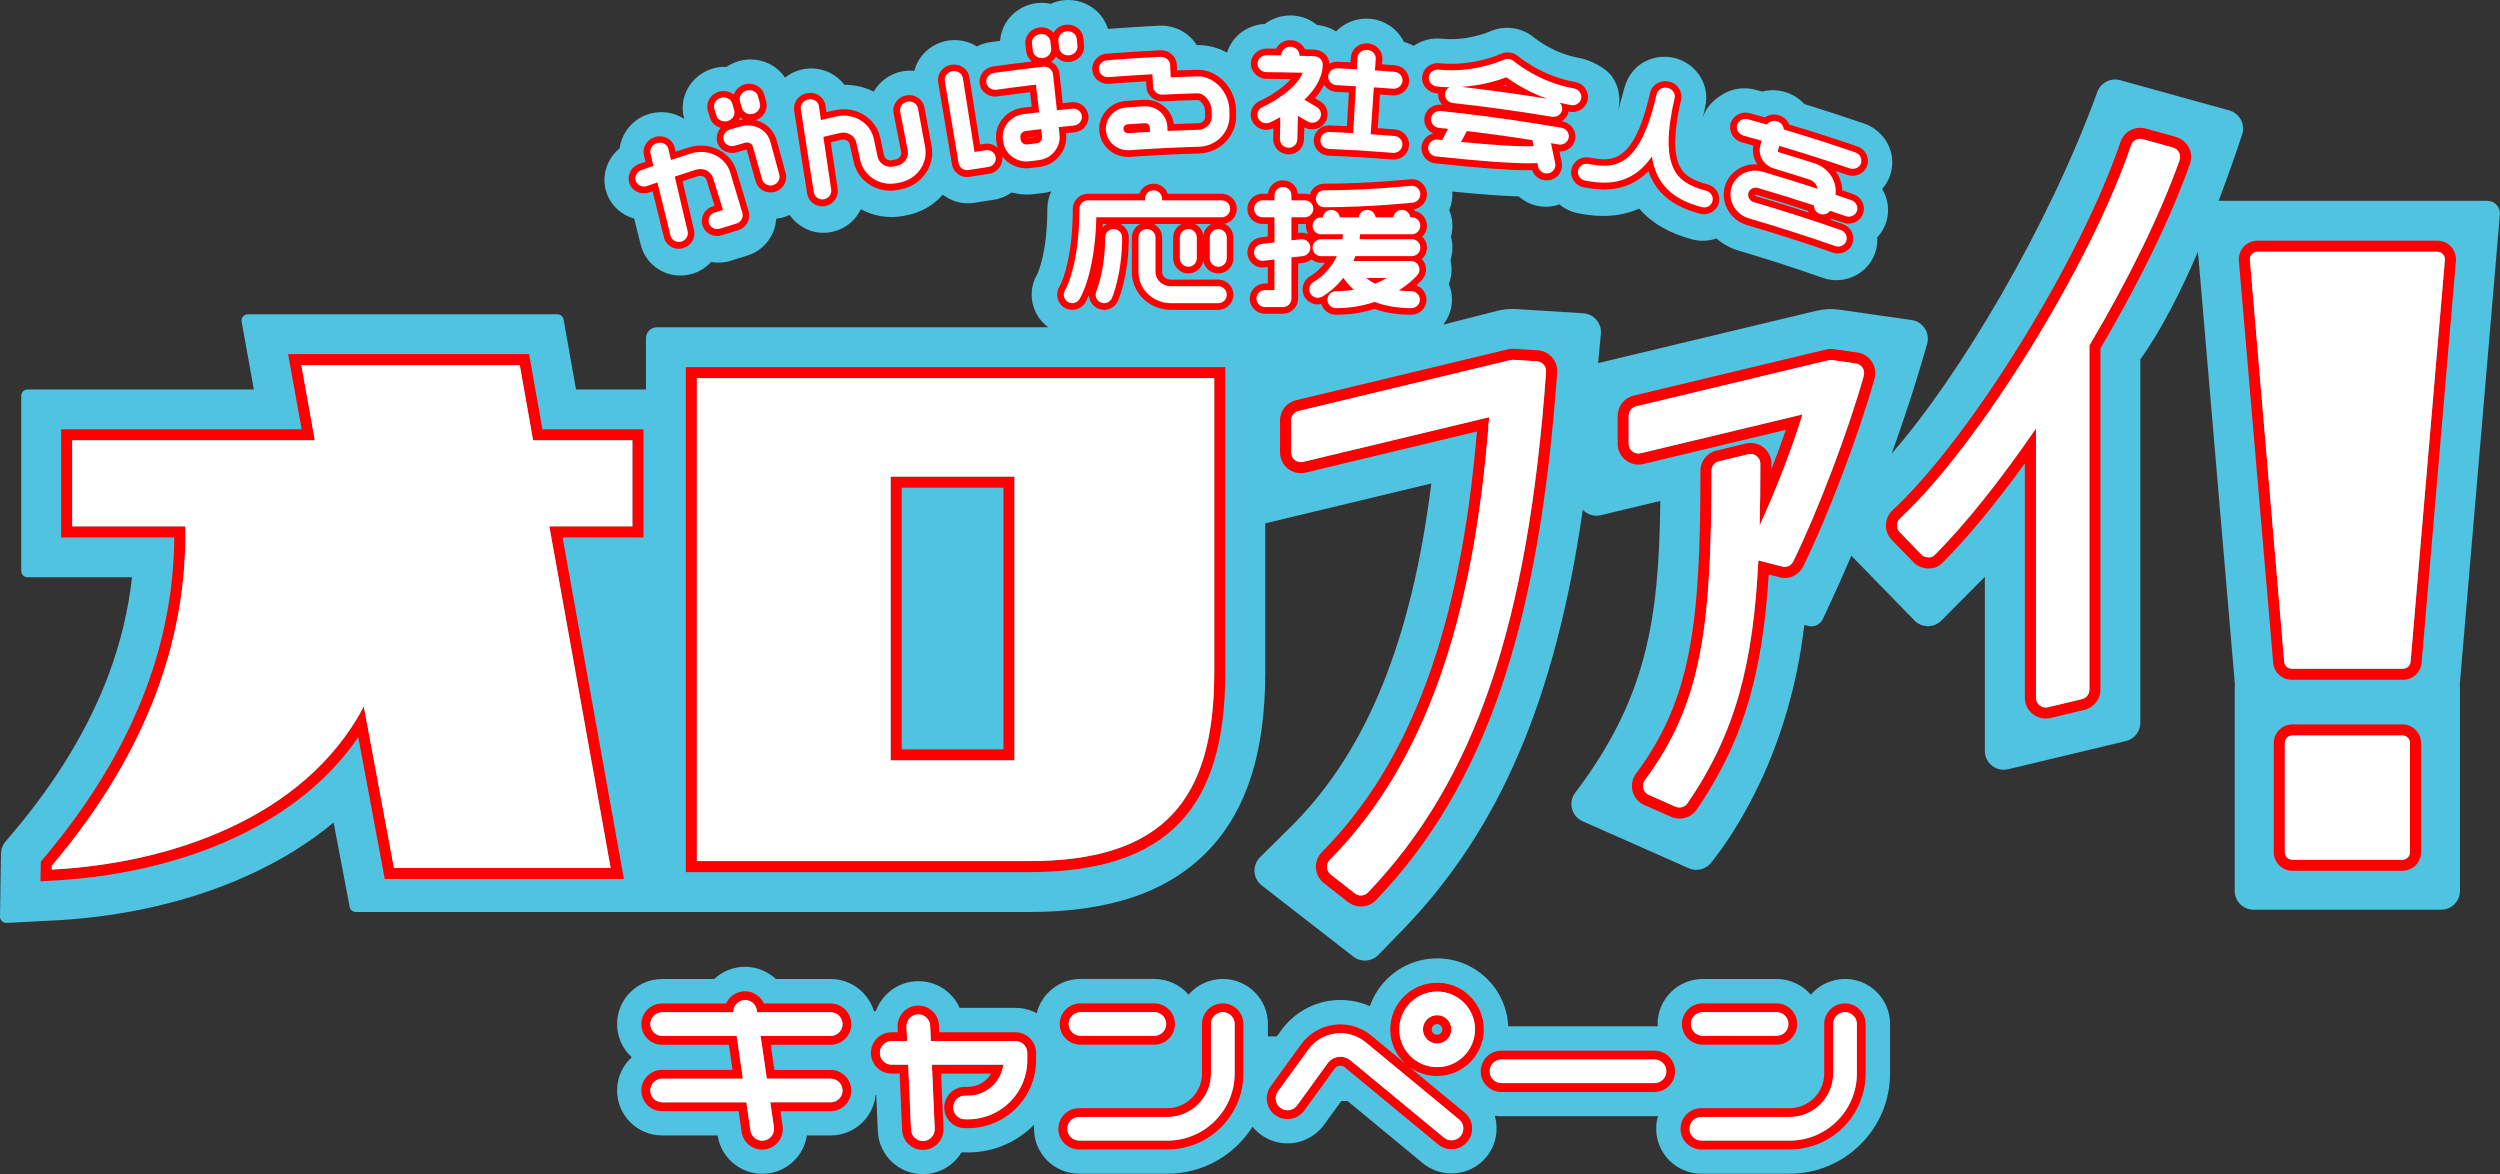 <svg width="330" height="155" viewBox="0 0 330 155" fill="none" xmlns="http://www.w3.org/2000/svg">
<rect x="0" y="0" width="330" height="155" fill="#333333" stroke="none"/>
<path d="M328.339 26.509H292.854C294.219 22.926 295.294 19.785 295.964 17.743C296.407 16.396 295.631 14.955 294.263 14.575L279.855 10.584C278.598 10.236 277.292 10.917 276.847 12.139C270.385 29.907 258.678 49.621 249.697 59.88C252.055 53.355 253.573 48.271 254.384 45.364C254.785 43.92 253.824 42.457 252.336 42.243L242.852 40.885C241.812 40.736 240.755 40.785 239.733 41.031L210.949 47.929C211.055 46.825 211.195 45.332 211.315 44.067C211.447 42.67 210.396 41.443 208.995 41.355L200.182 40.797C199.353 40.744 198.518 40.817 197.71 41.01L190.51 42.851C191.228 41.94 191.661 40.794 191.661 39.549C191.661 38.819 191.515 38.123 191.248 37.489C191.632 36.49 191.711 35.389 191.462 34.337C191.632 33.816 191.723 33.261 191.723 32.686C191.723 32.186 191.653 31.701 191.524 31.242C191.653 30.784 191.723 30.299 191.723 29.799C191.723 29.065 191.571 28.367 191.295 27.727C191.62 26.965 191.761 26.132 191.702 25.284C195.405 25.653 198.337 25.869 200.472 25.927C201.216 26.585 202.142 27.041 203.155 27.213C203.457 27.263 203.761 27.289 204.066 27.289C204.406 27.289 204.745 27.257 205.076 27.192C205.343 27.143 205.598 27.067 205.847 26.982C206.529 27.552 207.358 27.964 208.293 28.145C209.693 28.414 212.973 29.042 216.371 27.537C218.014 29.442 220.357 30.804 223.377 31.602C223.84 31.724 224.309 31.783 224.768 31.783C225.392 31.783 226.001 31.672 226.573 31.47C227.387 32.189 228.365 32.75 229.469 33.074C233.192 34.173 236.936 35.383 240.603 36.674C241.2 36.885 241.809 36.984 242.41 36.984C244.624 36.984 246.707 35.625 247.492 33.454C247.741 32.765 247.843 32.043 247.799 31.333C248.277 30.824 248.661 30.214 248.912 29.521C249.396 28.186 249.322 26.737 248.707 25.442C248.625 25.27 248.535 25.103 248.435 24.943C248.883 24.446 249.243 23.858 249.478 23.195C249.952 21.863 249.873 20.416 249.252 19.128C248.619 17.816 247.454 16.787 246.06 16.305C243.456 15.408 240.805 14.543 238.163 13.731C237.492 12.992 236.616 12.434 235.609 12.139C234.601 11.841 233.561 11.835 232.598 12.092C232.316 12.013 232.038 11.934 231.76 11.858C230.342 11.464 228.805 11.648 227.539 12.364C226.291 13.071 225.152 14.158 224.78 15.525L225.085 14.108C225.413 12.732 225.175 11.303 224.417 10.09C223.647 8.857 222.384 7.96 220.949 7.633C219.514 7.306 217.988 7.56 216.757 8.334C215.545 9.097 214.78 10.295 214.4 11.656C214.022 12.998 213.486 15.116 213.486 15.116C214.089 12.857 213.606 11.291 212.789 10.114C211.963 8.922 209.839 7.89 208.395 7.636C205.141 7.057 202.742 5.152 202.557 5.003C201.752 4.317 200.771 3.875 199.71 3.726C198.647 3.577 197.575 3.735 196.609 4.179C196.404 4.267 193.598 5.447 190.294 5.108C188.987 4.977 187.663 5.322 186.597 6.055C186.193 5.83 185.765 5.652 185.317 5.532C185.109 5.103 184.84 4.696 184.515 4.325C183.557 3.235 182.166 2.558 180.701 2.467C179.236 2.376 177.775 2.876 176.688 3.837C176.577 3.937 176.469 4.042 176.366 4.15C175.616 3.674 174.752 3.379 173.856 3.303C172.924 2.534 171.732 2.067 170.438 2.04C169.146 2.017 167.933 2.429 166.97 3.16C165.602 3.215 164.284 3.785 163.317 4.74C162.682 5.369 162.225 6.122 161.97 6.946C160.737 6.268 159.369 5.921 157.966 5.95C157.708 5.535 157.392 5.152 157.017 4.813C155.945 3.834 154.48 3.317 153.025 3.387C150.769 3.498 148.493 3.645 146.244 3.817C145.945 2.823 145.359 1.938 144.53 1.257C143.406 0.328 141.915 -0.119 140.444 0.027C139.835 0.089 139.249 0.252 138.699 0.501C138.11 0.375 137.501 0.337 136.894 0.404C135.424 0.571 134.062 1.322 133.157 2.464C132.477 3.32 132.088 4.337 132.017 5.392C131.578 5.45 131.136 5.506 130.702 5.567C130.087 5.655 129.496 5.851 128.951 6.128C127.823 5.427 126.452 5.146 125.125 5.36C123.676 5.596 122.357 6.409 121.514 7.589C121.124 8.133 120.852 8.732 120.691 9.354C120.161 9.299 119.619 9.319 119.089 9.421C117.653 9.696 116.365 10.54 115.556 11.738C115.477 11.855 115.404 11.972 115.337 12.095C114.142 11.496 112.809 11.183 111.459 11.195C111.148 10.783 110.776 10.412 110.346 10.096C109.168 9.231 107.654 8.869 106.192 9.106C106.04 9.129 105.888 9.161 105.738 9.199C104.941 9.395 104.227 9.763 103.62 10.248C103.166 9.561 102.551 8.983 101.807 8.562C100.536 7.84 98.987 7.656 97.557 8.054C96.963 8.22 96.409 8.486 95.905 8.828C95.299 8.805 94.687 8.872 94.095 9.044C92.672 9.462 91.453 10.438 90.759 11.724C90.088 12.966 89.936 14.38 90.326 15.706C90.273 15.671 90.223 15.633 90.167 15.601C88.917 14.838 87.373 14.608 85.914 14.973C85.771 15.011 85.624 15.052 85.487 15.099C83.451 15.791 82.048 17.588 81.787 19.59C81.161 20.101 80.648 20.747 80.302 21.48C79.69 22.774 79.617 24.218 80.1 25.547C80.707 27.219 82.089 28.405 83.712 28.861C84.002 30.021 84.292 31.181 84.585 32.344C85.2 34.763 87.402 36.376 89.807 36.376C90.243 36.376 90.686 36.324 91.125 36.212C91.278 36.175 91.43 36.131 91.591 36.075C92.502 35.763 93.275 35.236 93.876 34.57C94.728 34.728 95.627 34.684 96.506 34.404C97.215 34.179 97.926 33.957 98.638 33.738C100.867 33.054 102.338 31.058 102.458 28.87C102.753 28.837 103.046 28.785 103.342 28.703C103.653 28.615 103.946 28.502 104.224 28.367C105.211 29.813 106.878 30.731 108.696 30.731C108.986 30.731 109.276 30.707 109.572 30.661L109.604 30.655C109.754 30.629 109.906 30.596 110.026 30.567C111.675 30.152 112.961 29.039 113.626 27.616C115.322 28.54 117.346 28.896 119.373 28.478L119.83 28.385C121.687 28.005 123.28 27.029 124.452 25.699C125.38 26.415 126.537 26.836 127.765 26.836C128.052 26.836 128.344 26.813 128.637 26.766C129.487 26.628 130.339 26.494 131.189 26.366C132.07 26.231 132.87 25.886 133.549 25.395C134.197 25.579 134.876 25.682 135.573 25.682C135.881 25.682 136.194 25.661 136.508 25.623C136.909 25.571 137.313 25.521 137.714 25.471C138.075 25.428 138.429 25.358 138.772 25.264C138.438 25.962 138.248 26.737 138.248 27.561C138.248 33.229 137.073 35.865 136.921 36.18C135.524 38.541 136.162 41.58 138.368 43.202H86.708C85.912 43.202 85.267 43.845 85.267 44.639V51.407H76.032L74.394 42.17C74.324 41.776 73.979 41.487 73.577 41.487H32.714C32.196 41.487 31.806 41.954 31.897 42.462L33.508 51.41H3.632C3.172 51.41 2.803 51.781 2.803 52.236V75.375C2.803 75.834 3.175 76.202 3.632 76.202H17.425C16.944 80.541 15.916 84.836 14.346 89.038C11.701 96.115 7.446 103.148 1.696 109.945L0.685 111.14C0.337 111.552 0.14 112.072 0.132 112.609L-0 120.984C-0.009 121.463 0.392 121.849 0.873 121.825L7.185 121.498C13.667 121.162 23.391 119.844 32.908 115.479C37.102 113.556 40.816 111.251 44.035 108.577L46.156 119.71C46.229 120.101 46.572 120.385 46.97 120.385H135.837C146.625 120.385 154.416 117.673 159.659 112.092C164.606 106.827 167.011 99.207 167.011 88.793V69.081L188.935 63.816C186.339 84.492 180.475 98.917 170.745 108.782C170.578 108.948 168.15 111.35 166.328 113.153C165.262 114.208 165.367 115.955 166.551 116.875L178.636 126.272C179.641 127.053 181.073 126.953 181.958 126.039L185.423 122.465L185.434 122.453C197.95 109.381 205.302 92.369 208.928 67.293C209.514 67.91 210.404 68.222 211.318 68.003L219.159 66.121C219.004 82.069 217.255 92.308 207.929 104.638C206.963 105.915 207.44 107.756 208.905 108.405L222.908 114.605C223.945 115.064 225.161 114.766 225.87 113.88C228.846 110.149 236.203 99.42 238.166 82.49L238.678 82.624C239.452 82.826 240.263 82.449 240.606 81.728C241.971 78.841 243.227 76.044 244.378 73.353L252.706 81.903C253.678 82.902 255.28 82.908 256.261 81.92L262.002 76.135V99.122C261.996 100.729 263.502 101.912 265.069 101.538L280.616 97.819C281.735 97.55 282.526 96.55 282.526 95.402V47.418C285.294 43.599 287.913 38.363 290.13 33.223L294.878 88.845L295.018 90.49H294.98V117.597C294.98 118.971 296.096 120.081 297.47 120.081H322.226C323.603 120.081 324.716 118.968 324.716 117.597V90.49H324.678L324.818 88.845L329.985 28.312C330.067 27.344 329.303 26.515 328.33 26.515L328.339 26.509ZM158.836 32.914C158.836 32.914 158.83 32.922 158.827 32.925C158.824 32.922 158.821 32.916 158.818 32.914H158.836Z" fill="#50C3E1"/>
<path d="M199.781 47.494L202.883 47.696C203.228 47.722 203.545 47.88 203.77 48.137C203.996 48.394 204.107 48.733 204.084 49.072C201.69 82.54 194.658 103.093 180.569 117.808C180.32 118.065 179.98 118.202 179.641 118.202C179.36 118.202 179.078 118.111 178.844 117.927L175.651 115.42C175.361 115.189 175.186 114.859 175.165 114.494C175.142 114.126 175.276 113.769 175.534 113.512C187.833 101.056 194.535 82.449 196.573 55.068L172.022 60.961C171.92 60.988 171.814 61.002 171.709 61.002C171.425 61.002 171.149 60.906 170.921 60.725C170.608 60.476 170.429 60.111 170.429 59.714V55.5C170.429 54.904 170.839 54.39 171.413 54.252L199.394 47.532C199.523 47.494 199.661 47.494 199.781 47.494ZM199.828 46.033H199.781C199.614 46.033 199.341 46.033 199.031 46.115L171.07 52.83C169.831 53.127 168.964 54.223 168.964 55.497V59.711C168.964 60.552 169.345 61.338 170.01 61.864C170.496 62.25 171.097 62.46 171.709 62.46C171.934 62.46 172.157 62.431 172.377 62.376L194.954 56.955C192.772 82.896 186.249 100.574 174.489 112.484C173.944 113.027 173.654 113.796 173.704 114.582C173.753 115.356 174.131 116.078 174.743 116.563L177.942 119.073C178.428 119.453 179.031 119.66 179.644 119.66C180.388 119.66 181.111 119.353 181.627 118.819C195.976 103.829 203.129 83.004 205.548 49.174C205.598 48.444 205.352 47.716 204.877 47.173C204.4 46.629 203.735 46.296 203.003 46.238H202.991H202.979L199.877 46.036H199.831L199.828 46.033Z" fill="#FF0000"/>
<path d="M202.88 47.696L199.778 47.494C199.658 47.494 199.52 47.494 199.391 47.532L171.41 54.252C170.836 54.39 170.426 54.904 170.426 55.5V59.714C170.426 60.108 170.605 60.476 170.918 60.725C171.231 60.973 171.63 61.063 172.016 60.964L196.568 55.071C194.529 82.452 187.827 101.059 175.528 113.515C175.271 113.772 175.136 114.129 175.159 114.497C175.183 114.865 175.358 115.195 175.645 115.423L178.838 117.93C179.072 118.114 179.354 118.205 179.635 118.205C179.975 118.205 180.314 118.068 180.563 117.81C194.652 103.096 201.685 82.543 204.078 49.075C204.101 48.736 203.99 48.397 203.764 48.14C203.539 47.883 203.222 47.728 202.877 47.699L202.88 47.696Z" fill="white"/>
<path d="M241.64 47.517C241.716 47.517 241.792 47.523 241.865 47.532L244.967 47.982C245.336 48.029 245.661 48.239 245.863 48.552C246.065 48.856 246.121 49.241 246.024 49.598C243.951 56.97 239.952 67.507 236.716 74.098C236.505 74.534 236.072 74.838 235.597 74.838C235.48 74.838 235.36 74.82 235.24 74.779L232.106 73.973C231.42 87.569 229.165 96.635 222.756 106.035C222.513 106.395 222.109 106.596 221.693 106.596C221.517 106.596 221.338 106.558 221.174 106.485L217.642 104.925C217.282 104.77 217.015 104.457 216.916 104.08C216.819 103.703 216.898 103.3 217.127 102.988C224.698 92.816 225.919 82.619 225.919 62.148C225.919 61.551 226.33 61.037 226.904 60.9L230.779 59.965C230.884 59.939 230.99 59.924 231.095 59.924C231.379 59.924 231.655 60.02 231.88 60.202C232.193 60.45 232.372 60.815 232.372 61.213C232.372 64.094 232.346 66.802 232.281 69.356C234.399 64.766 236.587 59.094 237.931 54.705L216.579 59.828C216.479 59.854 216.377 59.868 216.274 59.868C215.993 59.868 215.715 59.772 215.486 59.591C215.173 59.343 214.994 58.977 214.994 58.58V54.889C214.994 54.293 215.404 53.779 215.984 53.642L241.391 47.556C241.473 47.532 241.561 47.523 241.648 47.523M241.648 46.062C241.426 46.062 241.215 46.089 241.019 46.144L215.641 52.222C214.4 52.517 213.53 53.616 213.53 54.889V58.58C213.53 59.422 213.91 60.208 214.575 60.733C215.062 61.119 215.665 61.33 216.274 61.33C216.5 61.33 216.722 61.3 216.939 61.245L235.735 56.736C235.175 58.387 234.528 60.152 233.837 61.92C233.837 61.686 233.837 61.452 233.837 61.213C233.837 60.371 233.456 59.585 232.791 59.059C232.317 58.676 231.71 58.463 231.095 58.463C230.87 58.463 230.647 58.492 230.427 58.548L226.561 59.483C225.322 59.778 224.458 60.877 224.458 62.151C224.458 82.283 223.277 92.284 215.955 102.117C215.457 102.792 215.293 103.636 215.501 104.443V104.451L215.504 104.46C215.724 105.272 216.289 105.93 217.059 106.266L220.586 107.823C220.931 107.978 221.318 108.057 221.699 108.057C222.61 108.057 223.462 107.607 223.972 106.856C227.255 102.044 229.484 97.313 230.99 91.972C232.267 87.443 233.063 82.28 233.471 75.831L234.835 76.182C235.084 76.258 235.342 76.299 235.6 76.299C236.622 76.299 237.577 75.685 238.037 74.735C241.291 68.105 245.333 57.467 247.436 49.995V49.986L247.439 49.978C247.647 49.209 247.518 48.4 247.088 47.748C246.648 47.079 245.951 46.635 245.166 46.533L242.076 46.086H242.056L242.035 46.08C241.892 46.062 241.763 46.054 241.64 46.054L241.648 46.062Z" fill="#FF0000"/>
<path d="M244.964 47.982L241.862 47.532C241.707 47.514 241.531 47.506 241.379 47.55L215.972 53.636C215.393 53.773 214.982 54.288 214.982 54.884V58.574C214.982 58.968 215.161 59.337 215.475 59.585C215.788 59.833 216.198 59.924 216.57 59.825L237.923 54.703C236.578 59.091 234.39 64.763 232.273 69.353C232.337 66.802 232.363 64.094 232.363 61.21C232.363 60.815 232.185 60.447 231.871 60.199C231.564 59.95 231.162 59.86 230.773 59.959L226.898 60.894C226.324 61.031 225.914 61.546 225.914 62.142C225.914 82.613 224.695 92.81 217.121 102.982C216.889 103.294 216.813 103.698 216.91 104.074C217.012 104.451 217.279 104.764 217.636 104.919L221.169 106.479C221.336 106.552 221.514 106.59 221.687 106.59C222.1 106.59 222.507 106.389 222.75 106.029C229.159 96.629 231.414 87.56 232.1 73.967L235.234 74.773C235.837 74.975 236.449 74.636 236.71 74.095C239.944 67.504 243.942 56.967 246.019 49.595C246.115 49.236 246.06 48.853 245.857 48.549C245.655 48.236 245.327 48.026 244.961 47.979L244.964 47.982Z" fill="white"/>
<path d="M282.503 18.33C282.62 18.33 282.74 18.345 282.857 18.377L286.823 19.479C287.169 19.581 287.459 19.809 287.62 20.121C287.787 20.443 287.813 20.811 287.693 21.15C285.177 28.236 281.064 36.692 275.795 45.595V91.031C275.795 91.627 275.385 92.141 274.811 92.279L270.338 93.354C270.236 93.38 270.136 93.392 270.034 93.392C269.75 93.392 269.468 93.301 269.237 93.117C268.924 92.869 268.745 92.504 268.745 92.106V56.555C264.012 63.439 259.457 69.149 255.444 73.187C255.219 73.418 255.028 73.575 254.621 73.575C254.589 73.575 254.557 73.575 254.522 73.572C254.176 73.572 253.845 73.426 253.605 73.178L250.769 70.25C250.526 70.002 250.397 69.672 250.406 69.324C250.415 68.985 250.561 68.655 250.819 68.415C261.176 58.822 275.98 34.901 281.29 19.204C281.469 18.666 281.955 18.33 282.5 18.33M282.5 16.869C281.316 16.869 280.274 17.623 279.902 18.745C274.653 34.267 260.034 57.887 249.823 67.343C249.281 67.843 248.962 68.55 248.942 69.283C248.921 70.034 249.199 70.741 249.724 71.273L252.55 74.192C253.054 74.715 253.754 75.019 254.475 75.033C254.524 75.033 254.574 75.036 254.621 75.036C255.553 75.036 256.089 74.618 256.49 74.209C259.756 70.922 263.443 66.46 267.28 61.166V92.103C267.28 92.945 267.661 93.731 268.326 94.257C268.804 94.637 269.41 94.85 270.034 94.85C270.268 94.85 270.488 94.824 270.696 94.768L275.151 93.699C276.39 93.401 277.257 92.305 277.257 91.031V45.992C282.47 37.142 286.553 28.727 289.07 21.638C289.324 20.913 289.272 20.139 288.917 19.455C288.577 18.795 287.962 18.292 287.23 18.079H287.221L287.213 18.073L283.247 16.971C282.995 16.904 282.746 16.869 282.5 16.869Z" fill="#FF0000"/>
<path d="M286.826 19.479L282.86 18.377C282.183 18.193 281.513 18.552 281.296 19.204C275.986 34.901 261.182 58.822 250.825 68.415C250.567 68.655 250.421 68.985 250.412 69.324C250.403 69.672 250.532 70.002 250.775 70.25L253.611 73.178C253.851 73.426 254.182 73.572 254.527 73.572C255.005 73.599 255.207 73.435 255.453 73.187C259.466 69.149 264.02 63.439 268.754 56.555V92.106C268.754 92.501 268.932 92.869 269.246 93.117C269.477 93.301 269.755 93.392 270.042 93.392C270.145 93.392 270.245 93.383 270.347 93.354L274.82 92.279C275.394 92.141 275.804 91.627 275.804 91.031V45.595C281.073 36.692 285.186 28.236 287.702 21.15C287.822 20.811 287.792 20.443 287.628 20.121C287.467 19.809 287.177 19.581 286.832 19.479H286.826Z" fill="white"/>
<path d="M317.115 97.082C317.669 97.082 318.117 97.529 318.117 98.082V112.484C318.117 113.036 317.669 113.483 317.115 113.483H302.602C302.048 113.483 301.6 113.036 301.6 112.484V98.082C301.6 97.529 302.048 97.082 302.602 97.082H317.115ZM317.115 95.621H302.602C301.243 95.621 300.135 96.726 300.135 98.082V112.484C300.135 113.84 301.243 114.944 302.602 114.944H317.115C318.474 114.944 319.581 113.84 319.581 112.484V98.082C319.581 96.726 318.474 95.621 317.115 95.621Z" fill="#FF0000"/>
<path d="M317.115 97.082H302.602C302.048 97.082 301.6 97.53 301.6 98.082V112.484C301.6 113.036 302.048 113.483 302.602 113.483H317.115C317.668 113.483 318.117 113.036 318.117 112.484V98.082C318.117 97.53 317.668 97.082 317.115 97.082Z" fill="white"/>
<path d="M321.722 33.229C322.308 33.229 322.771 33.729 322.721 34.313L318.193 87.355C318.149 87.872 317.716 88.27 317.194 88.27H302.517C301.995 88.27 301.562 87.872 301.518 87.355L296.99 34.313C296.94 33.732 297.4 33.229 297.988 33.229H321.722ZM321.722 31.768H297.988C297.3 31.768 296.638 32.057 296.172 32.563C295.707 33.069 295.472 33.752 295.531 34.436L300.059 87.478C300.168 88.761 301.225 89.728 302.517 89.728H317.194C318.486 89.728 319.54 88.761 319.652 87.478L324.18 34.436C324.238 33.752 324.004 33.069 323.538 32.563C323.073 32.057 322.411 31.768 321.722 31.768Z" fill="#FF0000"/>
<path d="M317.194 88.27H302.517C301.995 88.27 301.562 87.872 301.518 87.355L296.99 34.313C296.94 33.732 297.4 33.229 297.988 33.229H321.722C322.308 33.229 322.771 33.729 322.721 34.313L318.193 87.355C318.149 87.872 317.716 88.27 317.194 88.27Z" fill="white"/>
<path d="M68.61 48.204L70.367 58.124H83.478V69.479H72.514L80.607 114.567H52.008L48.03 93.26C40.069 108.311 21.9 114.003 6.839 114.786L6.848 114.281C19.941 98.809 24.721 83.63 24.469 69.482H9.543V58.127H41.569L39.785 48.207H68.615M69.843 46.746H38.031L38.341 48.464L39.817 56.666H8.072V70.943H23.008C22.958 77.692 21.707 84.389 19.285 90.876C16.429 98.523 11.865 106.079 5.723 113.34L5.386 113.737L5.378 114.257L5.369 114.763L5.345 116.326L6.91 116.244C12.932 115.932 21.947 114.716 30.705 110.701C37.872 107.414 43.435 102.917 47.292 97.302L50.567 114.836L50.789 116.028H82.356L82.048 114.31L74.263 70.943H84.942V56.666H71.597L70.054 47.953L69.84 46.746H69.843Z" fill="#FF0000"/>
<path d="M83.478 58.124H70.367L68.61 48.204H39.779L41.563 58.124H9.537V69.479H24.463C24.715 83.627 19.932 98.806 6.842 114.278L6.833 114.783C21.895 114 40.063 108.308 48.024 93.257L52.002 114.564H80.601L72.508 69.476H83.472V58.121L83.478 58.124Z" fill="white"/>
<path d="M160.277 49.919V88.79C160.277 105.506 153.675 113.661 135.837 113.661H91.989V49.919H160.277ZM117.563 100.375H133.918V62.913H117.563V100.375ZM161.741 48.458H90.525V115.122H135.837C145.087 115.122 151.622 112.954 155.813 108.493C159.799 104.25 161.738 97.804 161.738 88.79V48.458H161.741ZM119.027 64.374H132.454V98.914H119.027V64.374Z" fill="#FF0000"/>
<path d="M135.837 113.661H91.989V49.919H160.277V88.79C160.277 105.506 153.675 113.661 135.837 113.661ZM133.915 100.375V62.913H117.56V100.375H133.915Z" fill="white"/>
<path d="M186.293 41.107C184.494 41.107 182.86 40.841 181.43 40.315C179.819 40.838 178.106 41.107 176.334 41.107C175.473 41.107 174.773 40.408 174.773 39.549C174.773 39.535 174.773 39.52 174.773 39.508C174.723 39.538 174.685 39.558 174.667 39.567C174.442 39.684 174.19 39.748 173.938 39.748C173.358 39.748 172.828 39.429 172.555 38.918C172.154 38.158 172.444 37.215 173.206 36.812C173.267 36.779 174.67 36.005 175.725 34.246H174.371C173.853 34.246 173.393 33.995 173.109 33.606C172.863 33.948 172.479 34.191 172.028 34.243L170.906 34.372V39.412C170.906 40.271 170.206 40.969 169.345 40.969H166.964C166.103 40.969 165.403 40.271 165.403 39.412C165.403 38.553 166.103 37.855 166.964 37.855H167.784V34.746L166.838 34.86C166.773 34.868 166.712 34.871 166.65 34.871C165.862 34.871 165.195 34.281 165.101 33.498C164.998 32.645 165.611 31.867 166.466 31.765L167.787 31.608V29.121H166.653C165.792 29.121 165.092 28.423 165.092 27.564C165.092 26.704 165.792 26.006 166.653 26.006H167.787V25.793C167.787 24.934 168.487 24.235 169.348 24.235C170.209 24.235 170.909 24.934 170.909 25.793V26.006H172.236C172.626 26.006 172.983 26.149 173.258 26.386C173.252 26.339 173.252 26.29 173.252 26.24C173.252 25.381 173.952 24.683 174.814 24.683C180.601 24.683 185.964 24.119 186.19 24.095C186.246 24.089 186.304 24.086 186.363 24.086C187.16 24.086 187.824 24.685 187.909 25.477C188.003 26.331 187.379 27.102 186.524 27.195C186.509 27.195 186.096 27.242 185.387 27.303C185.426 27.312 185.467 27.324 185.505 27.336C185.962 27.479 186.322 27.821 186.492 28.253C187.291 28.32 187.918 28.992 187.918 29.805C187.918 30.456 187.514 31.017 186.943 31.248C187.514 31.479 187.918 32.04 187.918 32.691C187.918 33.343 187.488 33.939 186.89 34.155C187.221 34.307 187.499 34.573 187.657 34.915C187.912 35.462 187.827 36.113 187.435 36.578C187.365 36.662 186.849 37.256 185.891 37.992C186.026 37.995 186.158 37.998 186.293 37.998C187.154 37.998 187.854 38.696 187.854 39.555C187.854 40.414 187.154 41.113 186.293 41.113V41.107ZM177.289 37.381C177.098 37.6 176.908 37.802 176.723 37.986C177.066 37.977 177.406 37.954 177.743 37.922C177.567 37.732 177.418 37.548 177.289 37.381ZM171.844 31.137C172.359 31.137 172.822 31.388 173.106 31.777C173.276 31.54 173.513 31.353 173.788 31.242C173.217 31.011 172.813 30.45 172.813 29.799C172.813 29.422 172.948 29.077 173.17 28.805C172.91 29.001 172.585 29.115 172.236 29.115H170.909V31.231L171.662 31.146C171.723 31.14 171.782 31.134 171.844 31.134V31.137ZM173.791 27.415C173.797 27.461 173.797 27.511 173.797 27.561C173.797 27.938 173.663 28.282 173.44 28.554C173.677 28.379 173.964 28.265 174.275 28.247C174.342 28.075 174.442 27.914 174.565 27.777C174.272 27.73 174.005 27.602 173.791 27.417V27.415ZM183.589 28.241C183.747 27.844 184.055 27.537 184.436 27.38C183.612 27.447 182.584 27.523 181.419 27.59C181.632 27.756 181.802 27.978 181.905 28.241H183.586H183.589ZM179.005 28.241C179.087 28.034 179.216 27.847 179.374 27.692C178.577 27.727 177.743 27.753 176.887 27.771C177.01 27.905 177.107 28.063 177.177 28.238H179.005V28.241ZM145.737 40.452C145.52 40.452 145.312 40.408 145.113 40.321C144.322 39.976 143.962 39.056 144.308 38.27C144.316 38.246 145.435 35.573 145.435 31.347C145.435 30.488 146.135 29.79 146.997 29.79C147.858 29.79 148.558 30.488 148.558 31.347C148.558 36.294 147.228 39.389 147.169 39.517C146.92 40.084 146.358 40.452 145.737 40.452ZM141.537 40.452C141.238 40.452 140.945 40.367 140.693 40.204C139.97 39.739 139.759 38.772 140.225 38.05C140.236 38.03 142.044 34.944 142.044 27.561C142.044 26.702 142.744 26.003 143.605 26.003H150.725C150.839 25.255 151.49 24.68 152.269 24.68C153.048 24.68 153.698 25.255 153.812 26.003H161.258C162.119 26.003 162.819 26.702 162.819 27.561C162.819 28.42 162.119 29.118 161.258 29.118H145.14C144.894 36.496 142.934 39.605 142.849 39.736C142.559 40.183 142.07 40.452 141.534 40.452H141.537ZM154.551 40.452C151.95 40.452 149.835 38.413 149.835 35.906V31.347C149.835 30.488 150.535 29.79 151.396 29.79C152.257 29.79 152.957 30.488 152.957 31.347V35.906C152.957 36.695 153.672 37.334 154.548 37.334H160.804C161.665 37.334 162.365 38.033 162.365 38.892C162.365 39.751 161.665 40.449 160.804 40.449H154.548L154.551 40.452ZM160.807 35.643C159.946 35.643 159.246 34.944 159.246 34.085V31.347C159.246 30.488 159.946 29.79 160.807 29.79C161.668 29.79 162.368 30.488 162.368 31.347V34.085C162.368 34.944 161.668 35.643 160.807 35.643ZM156.853 35.643C155.992 35.643 155.292 34.944 155.292 34.085V31.347C155.292 30.488 155.992 29.79 156.853 29.79C157.714 29.79 158.414 30.488 158.414 31.347V34.085C158.414 34.944 157.714 35.643 156.853 35.643Z" fill="white"/>
<path d="M186.363 24.519C186.928 24.519 187.411 24.945 187.473 25.518C187.54 26.135 187.095 26.687 186.477 26.751C186.421 26.757 180.806 27.356 174.814 27.356C174.193 27.356 173.692 26.854 173.692 26.237C173.692 25.62 174.196 25.118 174.814 25.118C180.681 25.118 186.181 24.534 186.237 24.528C186.278 24.522 186.322 24.522 186.363 24.522M169.348 24.671C169.969 24.671 170.47 25.173 170.47 25.79V26.442H172.236C172.857 26.442 173.358 26.944 173.358 27.561C173.358 28.177 172.854 28.68 172.236 28.68H170.47V31.724L171.712 31.584C171.756 31.578 171.8 31.575 171.844 31.575C172.406 31.575 172.892 31.993 172.96 32.563C173.033 33.177 172.593 33.735 171.978 33.808L170.47 33.98V39.412C170.47 40.032 169.966 40.531 169.348 40.531H166.967C166.346 40.531 165.845 40.029 165.845 39.412C165.845 38.795 166.349 38.293 166.967 38.293H168.226V34.252L166.788 34.424C166.744 34.43 166.697 34.433 166.653 34.433C166.094 34.433 165.608 34.015 165.54 33.446C165.467 32.832 165.906 32.274 166.522 32.201L168.229 31.996V28.683H166.656C166.035 28.683 165.534 28.18 165.534 27.564C165.534 26.947 166.038 26.445 166.656 26.445H168.229V25.793C168.229 25.173 168.733 24.674 169.351 24.674M152.269 25.121C152.89 25.121 153.391 25.623 153.391 26.24V26.445H161.258C161.879 26.445 162.38 26.947 162.38 27.564C162.38 28.18 161.876 28.683 161.258 28.683H144.715C144.536 36.236 142.571 39.368 142.483 39.503C142.269 39.836 141.906 40.017 141.537 40.017C141.329 40.017 141.118 39.958 140.931 39.839C140.409 39.503 140.26 38.81 140.594 38.29C140.608 38.267 142.48 35.169 142.48 27.564C142.48 26.944 142.984 26.445 143.602 26.445H151.144V26.24C151.144 25.62 151.648 25.121 152.266 25.121M180.455 27.701C180.932 27.701 181.378 28.008 181.527 28.487L181.589 28.683H183.908L183.97 28.487C184.119 28.008 184.564 27.701 185.042 27.701C185.153 27.701 185.264 27.718 185.376 27.751C185.809 27.885 186.102 28.259 186.155 28.683H186.36C186.981 28.683 187.482 29.185 187.482 29.802C187.482 30.418 186.978 30.921 186.36 30.921H179.532C179.515 31.143 179.491 31.359 179.462 31.57H186.363C186.984 31.57 187.485 32.072 187.485 32.689C187.485 33.305 186.981 33.808 186.363 33.808H178.905C178.823 34.03 178.739 34.243 178.648 34.451H186.246C186.682 34.451 187.08 34.702 187.265 35.099C187.45 35.494 187.388 35.961 187.107 36.294C187.037 36.379 186.208 37.337 184.638 38.337C185.147 38.398 185.701 38.436 186.301 38.436C186.902 38.436 187.423 38.939 187.423 39.555C187.423 40.172 186.919 40.674 186.301 40.674C184.304 40.674 182.707 40.341 181.448 39.856C180.016 40.338 178.314 40.674 176.343 40.674C175.722 40.674 175.221 40.172 175.221 39.555C175.221 38.939 175.725 38.436 176.343 38.436C177.189 38.436 177.977 38.363 178.706 38.24C178.015 37.641 177.587 37.069 177.35 36.695H177.303C175.991 38.36 174.582 39.126 174.471 39.184C174.304 39.272 174.125 39.313 173.947 39.313C173.542 39.313 173.156 39.096 172.954 38.717C172.664 38.17 172.875 37.492 173.422 37.203C173.531 37.145 175.353 36.131 176.471 33.814H174.383C173.762 33.814 173.261 33.311 173.261 32.694C173.261 32.078 173.765 31.575 174.383 31.575H177.189C177.227 31.365 177.256 31.149 177.28 30.927H174.383C173.762 30.927 173.261 30.424 173.261 29.808C173.261 29.191 173.765 28.689 174.383 28.689H174.62C174.673 28.265 174.963 27.891 175.399 27.756C175.511 27.721 175.622 27.707 175.733 27.707C176.211 27.707 176.656 28.014 176.805 28.493L176.867 28.689H179.351C179.403 28.265 179.693 27.891 180.13 27.756C180.241 27.721 180.352 27.707 180.464 27.707M183.038 36.7H180.338C180.651 36.952 181.041 37.212 181.515 37.451C182.084 37.218 182.593 36.961 183.038 36.7ZM160.813 30.237C161.434 30.237 161.935 30.74 161.935 31.356V34.094C161.935 34.714 161.431 35.213 160.813 35.213C160.195 35.213 159.691 34.711 159.691 34.094V31.356C159.691 30.737 160.195 30.237 160.813 30.237ZM156.859 30.237C157.48 30.237 157.98 30.74 157.98 31.356V34.094C157.98 34.714 157.477 35.213 156.859 35.213C156.241 35.213 155.737 34.711 155.737 34.094V31.356C155.737 30.737 156.241 30.237 156.859 30.237ZM151.405 30.237C152.026 30.237 152.527 30.74 152.527 31.356V35.914C152.527 36.943 153.438 37.782 154.556 37.782H160.813C161.434 37.782 161.935 38.284 161.935 38.901C161.935 39.517 161.431 40.02 160.813 40.02H154.556C152.199 40.02 150.28 38.176 150.28 35.912V31.353C150.28 30.734 150.784 30.234 151.402 30.234M146.999 30.234C147.62 30.234 148.121 30.737 148.121 31.353C148.121 36.207 146.827 39.222 146.771 39.348C146.587 39.769 146.174 40.02 145.743 40.02C145.594 40.02 145.441 39.991 145.295 39.926C144.727 39.678 144.466 39.018 144.715 38.451C144.727 38.427 145.878 35.704 145.878 31.353C145.878 30.734 146.381 30.234 146.999 30.234ZM186.366 23.651C186.293 23.651 186.216 23.654 186.14 23.663C186.09 23.669 180.619 24.247 174.817 24.247C173.909 24.247 173.141 24.852 172.895 25.682C172.69 25.612 172.467 25.571 172.239 25.571H171.34C171.228 24.574 170.379 23.8 169.351 23.8C168.323 23.8 167.473 24.577 167.362 25.571H166.653C165.549 25.571 164.653 26.468 164.653 27.567C164.653 28.665 165.552 29.562 166.653 29.562H167.348V31.222L166.416 31.333C165.886 31.397 165.411 31.663 165.08 32.081C164.749 32.502 164.603 33.022 164.667 33.554C164.788 34.556 165.643 35.313 166.653 35.313C166.729 35.313 166.809 35.307 166.891 35.298L167.35 35.242V37.419H166.97C165.865 37.419 164.969 38.316 164.969 39.415C164.969 40.514 165.868 41.411 166.97 41.411H169.351C170.455 41.411 171.352 40.514 171.352 39.415V34.766L172.081 34.681C172.476 34.635 172.831 34.477 173.115 34.24C173.46 34.518 173.897 34.687 174.374 34.687H174.899C173.988 35.882 173.006 36.423 172.995 36.429C172.028 36.94 171.653 38.15 172.169 39.123C172.517 39.78 173.194 40.186 173.938 40.186C174.099 40.186 174.26 40.166 174.418 40.128C174.667 40.949 175.432 41.548 176.334 41.548C178.1 41.548 179.811 41.291 181.422 40.782C182.866 41.291 184.503 41.548 186.293 41.548C187.397 41.548 188.293 40.651 188.293 39.552C188.293 38.684 187.737 37.945 186.96 37.671C187.449 37.232 187.719 36.92 187.769 36.858C188.27 36.265 188.381 35.432 188.053 34.731C187.959 34.527 187.83 34.345 187.678 34.188C188.094 33.822 188.355 33.288 188.355 32.692C188.355 32.096 188.117 31.61 187.734 31.248C188.117 30.883 188.355 30.372 188.355 29.805C188.355 28.852 187.681 28.052 186.785 27.856C186.741 27.774 186.688 27.695 186.632 27.622C187.136 27.552 187.59 27.295 187.912 26.897C188.246 26.483 188.401 25.962 188.343 25.431C188.232 24.414 187.379 23.648 186.36 23.648L186.366 23.651ZM171.354 29.565H172.242C172.295 29.565 172.344 29.565 172.394 29.559C172.385 29.641 172.38 29.723 172.38 29.808C172.38 30.211 172.5 30.585 172.705 30.9C172.444 30.778 172.154 30.71 171.849 30.71C171.773 30.71 171.694 30.716 171.615 30.725L171.354 30.754V29.568V29.565ZM152.272 24.25C151.405 24.25 150.664 24.802 150.388 25.574H143.608C142.503 25.574 141.607 26.471 141.607 27.569C141.607 33.334 140.459 36.8 139.85 37.837C139.264 38.761 139.536 39.988 140.459 40.581C140.784 40.788 141.159 40.899 141.543 40.899C142.228 40.899 142.858 40.557 143.227 39.985C143.288 39.888 143.488 39.567 143.745 38.983C143.778 39.719 144.22 40.417 144.946 40.733C145.201 40.844 145.471 40.899 145.746 40.899C146.543 40.899 147.263 40.429 147.579 39.701C147.638 39.567 149.003 36.391 149.003 31.356C149.003 30.573 148.549 29.892 147.887 29.565H150.517C149.858 29.892 149.401 30.57 149.401 31.356V35.914C149.401 38.664 151.712 40.899 154.556 40.899H160.813C161.917 40.899 162.813 40.002 162.813 38.904C162.813 37.805 161.914 36.908 160.813 36.908H154.556C153.921 36.908 153.405 36.464 153.405 35.917V31.359C153.405 30.576 152.951 29.895 152.289 29.568H155.971C155.312 29.895 154.855 30.573 154.855 31.359V34.097C154.855 35.199 155.754 36.093 156.856 36.093C157.855 36.093 158.683 35.359 158.833 34.404C158.982 35.359 159.811 36.093 160.81 36.093C161.914 36.093 162.81 35.196 162.81 34.097V31.359C162.81 30.547 162.324 29.849 161.624 29.536C162.556 29.363 163.262 28.548 163.262 27.572C163.262 26.471 162.362 25.577 161.261 25.577H154.155C153.877 24.805 153.139 24.253 152.272 24.253V24.25ZM157.74 29.565H159.922C159.351 29.849 158.932 30.395 158.83 31.047C158.727 30.395 158.311 29.849 157.737 29.565H157.74ZM145.567 29.565H146.112C145.898 29.67 145.708 29.811 145.547 29.983C145.553 29.846 145.561 29.705 145.567 29.565Z" fill="#FF0000"/>
<path d="M242.624 33.019C242.439 33.019 242.258 32.987 242.082 32.925C238.344 31.619 234.525 30.395 230.729 29.285C228.752 28.706 227.574 26.669 228.105 24.747C228.532 23.201 229.997 22.123 231.672 22.123C232.047 22.123 232.425 22.178 232.788 22.284C233.031 22.354 233.277 22.427 233.52 22.5C232.252 21.86 231.558 20.443 231.939 19.105L231.994 18.915C231.344 18.728 230.691 18.546 230.041 18.365C229.168 18.123 228.641 17.255 228.863 16.428C229.045 15.762 229.677 15.297 230.407 15.297C230.562 15.297 230.72 15.318 230.872 15.361C231.608 15.563 232.34 15.771 233.072 15.981C233.365 15.709 233.763 15.551 234.185 15.551C234.349 15.551 234.516 15.575 234.674 15.621C235.257 15.791 235.694 16.241 235.831 16.787C238.889 17.702 241.971 18.687 244.99 19.721C245.424 19.87 245.781 20.183 245.978 20.58C246.156 20.948 246.183 21.36 246.051 21.737C245.837 22.351 245.231 22.766 244.542 22.766C244.352 22.766 244.162 22.733 243.977 22.672C242.753 22.254 241.52 21.842 240.283 21.442C241.845 22.213 242.817 23.774 242.741 25.436C243.327 25.635 243.913 25.837 244.498 26.041C244.923 26.19 245.263 26.488 245.45 26.886C245.629 27.257 245.652 27.672 245.515 28.054C245.295 28.668 244.695 29.077 244.021 29.077C243.831 29.077 243.646 29.045 243.464 28.984C242.876 28.779 242.287 28.575 241.698 28.376C241.408 28.636 241.025 28.785 240.623 28.785C240.445 28.785 240.266 28.756 240.096 28.7C239.534 28.513 239.121 28.037 239.009 27.482C236.66 26.713 234.273 25.974 231.906 25.282C231.848 25.264 231.789 25.255 231.734 25.255C231.485 25.255 231.268 25.41 231.203 25.629C231.121 25.91 231.303 26.214 231.608 26.301C235.456 27.426 239.326 28.668 243.113 29.992C243.529 30.138 243.86 30.433 244.047 30.822C244.226 31.195 244.249 31.613 244.112 31.996C243.892 32.613 243.295 33.025 242.624 33.025V33.019ZM89.602 32.405C88.873 32.405 88.243 31.923 88.07 31.233C87.528 29.048 86.986 26.848 86.462 24.683C86.166 24.785 85.868 24.887 85.572 24.992C85.387 25.056 85.194 25.089 85.001 25.089C84.321 25.089 83.718 24.68 83.501 24.069C83.366 23.692 83.39 23.28 83.568 22.909C83.759 22.512 84.113 22.199 84.541 22.05C84.936 21.913 85.332 21.775 85.727 21.638L85.428 20.393C85.241 19.613 85.73 18.789 86.541 18.517C86.585 18.503 86.632 18.488 86.679 18.476C86.82 18.441 86.96 18.424 87.104 18.424C87.856 18.424 88.495 18.909 88.653 19.604L88.876 20.577C89.596 20.34 90.317 20.11 91.037 19.879C91.523 19.724 92.027 19.645 92.531 19.645C94.549 19.645 96.269 20.872 96.81 22.698L98.404 27.999C98.65 28.82 98.167 29.694 97.326 29.951C96.6 30.173 95.876 30.395 95.153 30.623C94.992 30.672 94.825 30.699 94.658 30.699C93.966 30.699 93.36 30.266 93.152 29.623C93.026 29.235 93.061 28.817 93.252 28.449C93.451 28.066 93.791 27.783 94.21 27.648C94.432 27.578 94.652 27.508 94.874 27.441L93.691 23.642C93.53 23.122 93.026 22.774 92.437 22.774C92.285 22.774 92.133 22.798 91.986 22.845C91.184 23.099 90.381 23.359 89.582 23.625C90.112 25.904 90.651 28.201 91.187 30.456C91.374 31.245 90.92 32.043 90.132 32.312C90.088 32.326 90.044 32.341 89.998 32.35C89.866 32.382 89.734 32.399 89.599 32.399L89.602 32.405ZM224.929 27.844C224.789 27.844 224.648 27.826 224.514 27.791C220.75 26.804 218.591 24.864 217.794 21.728C217.393 22.208 216.968 22.625 216.52 22.982C215.161 24.057 213.597 24.577 211.737 24.577C210.735 24.577 209.816 24.425 209.127 24.294C208.269 24.13 207.698 23.309 207.856 22.468C207.994 21.734 208.647 21.202 209.408 21.202C209.511 21.202 209.616 21.211 209.719 21.232C210.281 21.34 211.017 21.462 211.722 21.462C213.928 21.462 216.426 20.378 218.242 12.352C218.401 11.645 219.045 11.151 219.812 11.151C219.944 11.151 220.076 11.166 220.202 11.195C220.647 11.297 221.037 11.569 221.271 11.943C221.491 12.29 221.558 12.697 221.467 13.085C220.48 17.325 220.428 20.276 221.306 22.105C221.939 23.423 223.099 24.195 225.307 24.776C225.729 24.887 226.081 25.153 226.297 25.524C226.505 25.883 226.561 26.298 226.453 26.693C226.268 27.368 225.641 27.841 224.927 27.841L224.929 27.844ZM108.538 26.795C107.756 26.795 107.1 26.246 106.977 25.492C106.391 21.857 105.814 18.164 105.261 14.514C105.141 13.722 105.694 12.942 106.523 12.741C106.567 12.729 106.614 12.72 106.661 12.711C106.755 12.697 106.848 12.688 106.939 12.688C107.75 12.688 108.418 13.24 108.527 14.003L108.717 15.341C109.232 15.218 109.748 15.098 110.261 14.979C110.624 14.894 110.996 14.853 111.362 14.853C113.494 14.853 115.342 16.288 115.758 18.263L116.259 20.603C116.385 21.185 116.93 21.606 117.554 21.606C117.648 21.606 117.744 21.597 117.838 21.576L118.31 21.48C119.033 21.334 119.51 20.656 119.379 19.966L118.38 14.859C118.301 14.464 118.386 14.058 118.617 13.716C118.86 13.357 119.253 13.103 119.692 13.018C119.798 12.998 119.906 12.989 120.014 12.989C120.793 12.989 121.455 13.521 121.593 14.251L122.542 19.367C122.973 21.726 121.353 24.043 118.933 24.534L118.468 24.627C118.157 24.691 117.841 24.723 117.528 24.723C115.422 24.723 113.567 23.277 113.113 21.287L112.589 18.947C112.46 18.374 111.93 17.974 111.297 17.974C111.186 17.974 111.075 17.985 110.966 18.012C110.366 18.149 109.766 18.292 109.165 18.435C109.484 20.618 109.807 22.804 110.135 24.983C110.255 25.787 109.739 26.541 108.934 26.742C108.887 26.754 108.843 26.763 108.799 26.769C108.711 26.783 108.623 26.789 108.538 26.789V26.795ZM101.699 24.96C100.987 24.96 100.358 24.498 100.17 23.835L98.943 19.505C98.905 19.37 98.764 19.277 98.603 19.277C98.562 19.277 98.521 19.283 98.483 19.294C98.029 19.423 97.572 19.555 97.118 19.689C96.96 19.736 96.796 19.759 96.632 19.759C95.911 19.759 95.293 19.318 95.097 18.66C94.983 18.278 95.027 17.866 95.223 17.506C95.434 17.12 95.806 16.825 96.242 16.697C96.702 16.562 97.162 16.431 97.625 16.299C97.976 16.2 98.337 16.148 98.697 16.148C100.311 16.148 101.711 17.17 102.106 18.634L103.289 22.973C103.515 23.8 102.999 24.665 102.147 24.902C102.001 24.942 101.851 24.963 101.702 24.963L101.699 24.96ZM204.16 23.373C204.069 23.373 203.981 23.365 203.89 23.35C203.237 23.239 202.73 22.76 202.593 22.123L202.569 22.012C202.306 22.023 202.007 22.029 201.679 22.029C199.215 22.029 195.001 21.714 189.491 21.121C188.624 21.03 187.988 20.262 188.073 19.411C188.152 18.614 188.829 18.012 189.649 18.012C189.705 18.012 189.763 18.012 189.822 18.02L190.109 18.05C190.22 17.836 190.335 17.623 190.446 17.413C190.261 17.392 190.077 17.375 189.892 17.354C189.014 17.264 188.369 16.495 188.454 15.642C188.533 14.844 189.216 14.245 190.045 14.245C190.103 14.245 190.162 14.248 190.22 14.254C191.09 14.345 191.957 14.441 192.824 14.54C192.865 14.537 192.906 14.535 192.947 14.535C193.009 14.535 193.073 14.537 193.138 14.546C193.243 14.558 193.349 14.581 193.451 14.614C197.692 15.116 201.972 15.738 206.175 16.466C206.611 16.542 206.989 16.779 207.241 17.135C207.478 17.474 207.569 17.88 207.499 18.28C207.364 19.023 206.705 19.56 205.929 19.56C205.835 19.56 205.738 19.552 205.645 19.537C205.528 19.517 205.41 19.496 205.293 19.476C205.437 20.154 205.58 20.834 205.721 21.512C205.803 21.918 205.721 22.33 205.492 22.675C205.255 23.026 204.895 23.265 204.473 23.344C204.373 23.362 204.271 23.373 204.171 23.373H204.16ZM193.536 18.395C197.915 18.815 200.349 18.906 201.635 18.906C201.685 18.906 201.737 18.906 201.784 18.906C199.157 18.497 196.491 18.126 193.855 17.804C193.747 18 193.641 18.199 193.533 18.395H193.536ZM127.65 22.924C126.874 22.924 126.215 22.377 126.089 21.623L124.27 10.792C124.203 10.397 124.299 9.994 124.54 9.661C124.794 9.304 125.199 9.059 125.647 8.986C125.741 8.971 125.834 8.962 125.928 8.962C126.733 8.962 127.407 9.509 127.524 10.266L128.992 19.575C129.343 19.519 129.695 19.467 130.046 19.414C130.128 19.402 130.21 19.397 130.292 19.397C131.074 19.397 131.745 19.966 131.856 20.723C131.979 21.571 131.376 22.365 130.515 22.497C129.648 22.628 128.781 22.763 127.914 22.903C127.829 22.918 127.741 22.924 127.653 22.924H127.65ZM135.477 21.775C133.719 21.775 132.214 20.498 131.971 18.801L131.935 18.546C131.807 17.658 132.044 16.767 132.6 16.039C133.189 15.271 134.053 14.777 135.031 14.654C135.576 14.584 136.121 14.52 136.666 14.453L136.338 11.677C134.753 11.867 133.157 12.074 131.584 12.293C131.502 12.305 131.423 12.311 131.344 12.311C130.53 12.311 129.856 11.753 129.742 10.984C129.683 10.587 129.788 10.187 130.035 9.857C130.298 9.506 130.702 9.272 131.15 9.208C133.289 8.91 135.462 8.635 137.609 8.393C137.676 8.384 137.741 8.381 137.805 8.381C138.64 8.381 139.331 8.974 139.416 9.763L139.885 14.091C140.415 14.035 140.945 13.979 141.472 13.927C141.528 13.921 141.584 13.918 141.639 13.918C142.471 13.918 143.157 14.523 143.233 15.323C143.312 16.177 142.662 16.939 141.783 17.027C141.262 17.08 140.74 17.132 140.222 17.188L140.283 17.766C140.482 19.642 139.082 21.357 137.164 21.588C136.754 21.638 136.344 21.688 135.934 21.74C135.781 21.761 135.629 21.769 135.477 21.769V21.775ZM137.032 17.55C136.496 17.614 135.96 17.681 135.424 17.749C135.324 17.76 135.234 17.81 135.175 17.889C135.122 17.956 135.099 18.041 135.111 18.12L135.143 18.371C135.163 18.535 135.313 18.657 135.491 18.657C135.506 18.657 135.524 18.657 135.541 18.654C135.957 18.602 136.37 18.549 136.786 18.5C136.982 18.476 137.123 18.31 137.099 18.129L137.032 17.55ZM183.961 20.627C183.917 20.627 183.873 20.627 183.832 20.621C181.029 20.396 178.179 20.221 175.367 20.098C174.494 20.06 173.815 19.332 173.847 18.476C173.879 17.638 174.576 16.983 175.432 16.983C175.455 16.983 175.479 16.983 175.505 16.983C176.407 17.021 177.312 17.068 178.2 17.115L178.504 11.797C177.816 11.759 177.125 11.724 176.436 11.691C175.543 11.651 174.843 10.92 174.878 10.064C174.881 9.965 174.896 9.868 174.922 9.766C174.922 9.766 174.937 9.716 174.937 9.713C175.139 9.038 175.777 8.577 176.501 8.577C176.527 8.577 176.553 8.577 176.583 8.577C177.283 8.609 177.983 8.644 178.683 8.685L178.744 7.607C178.791 6.786 179.506 6.146 180.376 6.146C180.411 6.146 180.449 6.146 180.484 6.149C180.935 6.178 181.36 6.382 181.65 6.71C181.922 7.019 182.057 7.411 182.031 7.811L181.958 8.886C182.658 8.933 183.358 8.986 184.058 9.038C184.503 9.073 184.919 9.281 185.2 9.611C185.469 9.924 185.598 10.318 185.563 10.722C185.496 11.537 184.802 12.15 183.946 12.15C183.902 12.15 183.858 12.15 183.815 12.144C183.126 12.092 182.438 12.042 181.75 11.995L181.392 17.31C182.286 17.372 183.191 17.439 184.084 17.509C184.515 17.544 184.907 17.743 185.182 18.07C185.452 18.386 185.581 18.786 185.543 19.195C185.472 19.996 184.781 20.621 183.961 20.621V20.627ZM148.88 20.273C147.149 20.273 145.681 18.956 145.541 17.272C145.468 16.416 145.743 15.584 146.308 14.923C146.903 14.234 147.738 13.819 148.663 13.754C149.434 13.702 150.201 13.652 150.971 13.605C151.042 13.602 151.112 13.6 151.182 13.6C152.978 13.6 154.445 14.952 154.521 16.682L154.527 16.837C155.749 16.782 156.985 16.735 158.203 16.7C158.935 16.679 159.521 16.089 159.506 15.391L159.489 14.567C159.471 13.673 158.666 12.764 158.101 12.764C156.554 12.811 154.999 12.872 153.461 12.945C153.432 12.945 153.405 12.945 153.379 12.945C152.518 12.945 151.806 12.299 151.762 11.472L151.698 10.277C149.92 10.377 148.127 10.496 146.364 10.634C146.32 10.637 146.273 10.64 146.229 10.64C145.374 10.64 144.674 10.026 144.606 9.214C144.574 8.813 144.703 8.419 144.97 8.106C145.254 7.773 145.673 7.563 146.121 7.528C148.455 7.347 150.831 7.195 153.174 7.081C153.203 7.081 153.232 7.081 153.259 7.081C154.135 7.081 154.852 7.732 154.887 8.565L154.94 9.763C155.956 9.719 156.982 9.684 157.995 9.652C158.036 9.652 158.074 9.652 158.115 9.652C160.268 9.652 162.684 11.651 162.708 14.517L162.717 15.329C162.74 17.737 160.754 19.747 158.297 19.82C155.248 19.911 152.16 20.063 149.114 20.273C149.035 20.279 148.956 20.282 148.877 20.282L148.88 20.273ZM151.159 16.714C150.4 16.758 149.641 16.808 148.88 16.86C148.815 16.863 148.78 16.898 148.763 16.916C148.745 16.936 148.728 16.969 148.731 17.009C148.736 17.103 148.815 17.153 148.889 17.153C149.712 17.097 150.523 17.044 151.337 16.998L151.329 16.843C151.326 16.77 151.252 16.711 151.17 16.711H151.159V16.714ZM170.057 19.943C169.184 19.926 168.487 19.213 168.499 18.357L168.534 16.206C168.091 16.434 167.813 16.559 167.796 16.565C167.588 16.656 167.365 16.706 167.137 16.706C166.51 16.7 165.942 16.349 165.681 15.809C165.499 15.434 165.479 15.011 165.622 14.622C165.769 14.222 166.07 13.906 166.466 13.731C167.717 13.167 170.151 11.732 171.234 10.035C169.884 10.003 168.522 9.979 167.175 9.968C166.275 9.962 165.546 9.258 165.549 8.401C165.549 7.545 166.287 6.85 167.186 6.85C167.711 6.853 168.223 6.859 168.736 6.867C168.932 6.216 169.568 5.734 170.315 5.734C170.318 5.734 170.35 5.734 170.353 5.734C170.804 5.742 171.237 5.929 171.539 6.248C171.726 6.444 171.858 6.68 171.92 6.935C172.432 6.949 172.942 6.964 173.455 6.981C173.903 6.996 174.33 7.189 174.629 7.507C174.91 7.808 175.057 8.197 175.039 8.6C175.025 8.96 174.975 9.322 174.887 9.681C174.872 9.737 174.863 9.766 174.855 9.798C174.55 10.932 173.888 12.028 172.878 13.079C173.264 13.307 173.648 13.535 174.034 13.766C174.406 13.988 174.664 14.339 174.761 14.751C174.855 15.157 174.781 15.572 174.553 15.925C174.257 16.378 173.75 16.65 173.197 16.65H173.141C172.866 16.641 172.593 16.559 172.356 16.419C172.151 16.297 171.946 16.174 171.738 16.054L171.677 18.418C171.653 19.283 170.956 19.952 170.089 19.952C170.086 19.952 170.057 19.952 170.054 19.952L170.057 19.943ZM95.662 16.498C94.936 16.498 94.318 16.057 94.122 15.402L93.852 14.497C93.738 14.117 93.785 13.711 93.981 13.348C94.195 12.957 94.573 12.656 95.018 12.527C95.182 12.48 95.352 12.454 95.519 12.454C96.254 12.454 96.872 12.898 97.062 13.559L97.323 14.464C97.56 15.288 97.036 16.165 96.16 16.422C95.999 16.469 95.829 16.492 95.662 16.492V16.498ZM205.035 15.884C204.942 15.884 204.848 15.876 204.754 15.861C200.451 15.145 196.07 14.537 191.735 14.055C190.847 13.956 190.2 13.185 190.288 12.331C190.302 12.197 190.335 12.063 190.384 11.94C190.127 11.925 189.875 11.905 189.626 11.879C188.732 11.788 188.073 11.022 188.155 10.169C188.232 9.372 188.926 8.77 189.766 8.77C189.825 8.77 189.884 8.77 189.942 8.778C190.466 8.831 191.008 8.857 191.547 8.857C195.209 8.857 197.962 7.653 198.263 7.516C198.486 7.411 198.741 7.352 198.996 7.352C199.078 7.352 199.157 7.358 199.236 7.37C199.573 7.417 199.883 7.557 200.135 7.776C200.463 8.048 203.483 10.488 207.806 11.247C208.249 11.326 208.647 11.575 208.896 11.934C209.133 12.273 209.221 12.676 209.148 13.071C209.013 13.807 208.345 14.342 207.56 14.342C207.461 14.342 207.361 14.333 207.261 14.315C207.054 14.277 206.846 14.239 206.635 14.193C206.646 14.324 206.643 14.459 206.62 14.59C206.491 15.335 205.823 15.879 205.035 15.879V15.884ZM196.222 11.455C197.821 11.659 199.426 11.882 201.023 12.118C200.056 11.595 199.292 11.092 198.77 10.719C198.167 10.935 197.294 11.215 196.222 11.455ZM99.051 15.537C98.313 15.537 97.692 15.087 97.502 14.421L97.244 13.512C97.136 13.129 97.185 12.723 97.388 12.367C97.607 11.978 97.988 11.683 98.436 11.56C98.591 11.516 98.752 11.496 98.913 11.496C99.646 11.496 100.284 11.96 100.466 12.624L100.715 13.535C100.94 14.362 100.404 15.233 99.526 15.475C99.37 15.519 99.212 15.54 99.054 15.54L99.051 15.537ZM137.512 8.112C136.68 8.112 135.98 7.525 135.89 6.742L135.778 5.804C135.731 5.409 135.846 5.015 136.101 4.691C136.376 4.343 136.798 4.115 137.255 4.062C137.322 4.054 137.389 4.051 137.454 4.051C138.297 4.051 138.997 4.644 139.079 5.43L139.182 6.368C139.273 7.221 138.614 7.995 137.709 8.095C137.641 8.103 137.577 8.106 137.512 8.106V8.112ZM140.986 7.747C140.14 7.747 139.44 7.148 139.358 6.356L139.261 5.415C139.22 5.021 139.34 4.626 139.601 4.308C139.882 3.966 140.304 3.741 140.764 3.697C140.822 3.691 140.881 3.688 140.939 3.688C141.795 3.688 142.498 4.29 142.571 5.091L142.659 6.032C142.738 6.885 142.067 7.651 141.162 7.738C141.103 7.744 141.048 7.747 140.989 7.747H140.986Z" fill="white"/>
<path d="M140.942 4.124C141.56 4.124 142.085 4.553 142.137 5.129C142.167 5.442 142.196 5.754 142.225 6.07C142.284 6.686 141.789 7.236 141.124 7.3C141.08 7.303 141.036 7.306 140.995 7.306C140.383 7.306 139.864 6.882 139.803 6.306C139.771 5.994 139.738 5.681 139.706 5.369C139.642 4.752 140.137 4.197 140.813 4.133C140.857 4.13 140.901 4.127 140.945 4.127M137.463 4.492C138.075 4.492 138.593 4.913 138.652 5.48C138.687 5.792 138.719 6.105 138.754 6.417C138.822 7.031 138.332 7.589 137.668 7.662C137.618 7.668 137.568 7.671 137.518 7.671C136.915 7.671 136.399 7.256 136.332 6.689C136.294 6.377 136.259 6.064 136.221 5.751C136.147 5.138 136.637 4.574 137.31 4.498C137.36 4.492 137.413 4.489 137.463 4.489M170.323 6.172C170.323 6.172 170.341 6.172 170.35 6.172C171.018 6.187 171.548 6.701 171.53 7.32C171.53 7.335 171.53 7.347 171.53 7.361C172.169 7.379 172.807 7.396 173.449 7.417C174.114 7.44 174.635 7.96 174.612 8.58C174.597 8.922 174.55 9.255 174.471 9.573C174.459 9.614 174.447 9.652 174.439 9.693C174.076 11.049 173.188 12.209 172.177 13.161C172.728 13.483 173.276 13.807 173.821 14.134C174.371 14.462 174.535 15.154 174.196 15.677C173.973 16.016 173.595 16.203 173.206 16.203C173.191 16.203 173.179 16.203 173.165 16.203C172.968 16.197 172.772 16.142 172.59 16.037C172.172 15.788 171.75 15.537 171.328 15.291C171.302 16.332 171.275 17.372 171.249 18.412C171.231 19.023 170.722 19.505 170.101 19.505C170.092 19.505 170.083 19.505 170.074 19.505C169.442 19.49 168.938 18.982 168.947 18.365C168.961 17.398 168.979 16.431 168.994 15.464C168.244 15.89 167.702 16.133 167.629 16.165C167.471 16.235 167.307 16.267 167.145 16.267C167.142 16.267 167.14 16.267 167.134 16.267C166.697 16.264 166.281 16.025 166.085 15.616C165.813 15.055 166.065 14.389 166.653 14.129C167.939 13.547 171.038 11.791 171.961 9.611C170.37 9.567 168.78 9.538 167.186 9.526C166.527 9.521 165.994 9.018 165.997 8.399C165.997 7.782 166.533 7.285 167.195 7.285C167.198 7.285 167.201 7.285 167.207 7.285C167.845 7.291 168.484 7.297 169.125 7.309C169.125 7.294 169.125 7.282 169.125 7.268C169.134 6.657 169.67 6.169 170.326 6.169M180.382 6.584C180.408 6.584 180.437 6.584 180.464 6.584C181.132 6.625 181.641 7.163 181.597 7.779C181.562 8.285 181.53 8.787 181.495 9.293C182.338 9.348 183.185 9.41 184.028 9.474C184.69 9.524 185.182 10.07 185.133 10.686C185.083 11.271 184.567 11.712 183.955 11.712C183.923 11.712 183.891 11.712 183.856 11.709C183.021 11.645 182.183 11.584 181.345 11.528C181.208 13.591 181.07 15.654 180.929 17.717C181.972 17.787 183.012 17.863 184.055 17.945C184.693 17.994 185.165 18.541 185.112 19.154C185.062 19.739 184.559 20.18 183.97 20.18C183.938 20.18 183.905 20.18 183.876 20.177C181.052 19.952 178.223 19.777 175.394 19.654C174.761 19.628 174.269 19.105 174.292 18.488C174.316 17.886 174.822 17.416 175.438 17.416C175.455 17.416 175.473 17.416 175.49 17.416C176.533 17.462 177.576 17.512 178.618 17.573C178.736 15.511 178.856 13.445 178.973 11.382C178.135 11.335 177.297 11.291 176.46 11.253C175.807 11.224 175.294 10.701 175.32 10.082C175.323 10.009 175.335 9.938 175.353 9.871C175.355 9.86 175.358 9.848 175.364 9.836C175.502 9.36 175.962 9.015 176.507 9.015C176.527 9.015 176.548 9.015 176.568 9.015C177.415 9.053 178.258 9.097 179.102 9.147C179.131 8.641 179.16 8.136 179.19 7.633C179.222 7.04 179.749 6.584 180.382 6.584ZM153.271 7.51C153.909 7.51 154.433 7.978 154.46 8.574C154.483 9.117 154.507 9.664 154.533 10.207C155.696 10.158 156.856 10.114 158.019 10.079C158.054 10.079 158.089 10.079 158.124 10.079C160.488 10.079 162.26 12.41 162.277 14.508C162.28 14.783 162.283 15.058 162.286 15.332C162.307 17.512 160.514 19.303 158.291 19.367C155.221 19.458 152.155 19.61 149.091 19.82C149.021 19.826 148.953 19.826 148.883 19.826C147.386 19.826 146.106 18.707 145.98 17.226C145.848 15.662 147.067 14.292 148.698 14.181C149.466 14.129 150.233 14.079 151.003 14.032C151.065 14.029 151.126 14.026 151.188 14.026C152.737 14.026 154.02 15.198 154.088 16.691C154.097 16.89 154.105 17.085 154.117 17.284C155.485 17.22 156.856 17.167 158.224 17.126C159.196 17.097 159.972 16.314 159.955 15.37C159.949 15.096 159.943 14.821 159.937 14.546C159.917 13.471 158.965 12.314 158.109 12.314C158.101 12.314 158.092 12.314 158.08 12.314C156.536 12.361 154.99 12.419 153.446 12.495C153.426 12.495 153.405 12.495 153.385 12.495C152.761 12.495 152.24 12.034 152.207 11.434C152.178 10.891 152.149 10.345 152.119 9.801C150.189 9.906 148.262 10.032 146.335 10.181C146.302 10.181 146.267 10.184 146.235 10.184C145.62 10.184 145.101 9.746 145.052 9.158C144.999 8.542 145.497 7.998 146.162 7.946C148.508 7.765 150.854 7.615 153.203 7.499C153.224 7.499 153.247 7.499 153.268 7.499M148.895 17.579C148.895 17.579 148.924 17.579 148.938 17.579C149.893 17.512 150.851 17.454 151.806 17.398C151.794 17.199 151.783 17.004 151.771 16.805C151.753 16.498 151.49 16.262 151.173 16.262C151.162 16.262 151.15 16.262 151.135 16.262C150.374 16.305 149.612 16.355 148.854 16.408C148.523 16.431 148.271 16.709 148.294 17.027C148.318 17.346 148.581 17.579 148.892 17.579M198.999 7.779C199.06 7.779 199.119 7.782 199.18 7.791C199.423 7.826 199.661 7.928 199.848 8.092C199.886 8.124 203.079 10.847 207.733 11.665C208.389 11.782 208.831 12.37 208.72 12.98C208.621 13.518 208.128 13.892 207.566 13.892C207.493 13.892 207.417 13.886 207.344 13.871C206.837 13.784 206.351 13.673 205.879 13.553C206.125 13.801 206.257 14.149 206.195 14.505C206.102 15.049 205.607 15.429 205.044 15.429C204.977 15.429 204.907 15.423 204.836 15.411C200.501 14.69 196.152 14.085 191.793 13.602C191.143 13.53 190.671 12.977 190.736 12.361C190.774 11.992 191.002 11.689 191.319 11.516C190.789 11.508 190.244 11.481 189.684 11.423C189.031 11.356 188.548 10.806 188.606 10.19C188.662 9.614 189.175 9.187 189.781 9.187C189.825 9.187 189.869 9.187 189.913 9.193C190.478 9.252 191.029 9.275 191.562 9.275C195.487 9.275 198.422 7.911 198.463 7.893C198.635 7.811 198.82 7.77 199.007 7.77M204.218 13.033C201.67 12.127 199.781 10.888 198.852 10.201C197.768 10.611 195.616 11.288 192.921 11.47C196.696 11.902 200.463 12.422 204.221 13.033M137.82 8.796C138.42 8.796 138.933 9.217 138.994 9.786C139.167 11.376 139.337 12.963 139.51 14.552C140.184 14.479 140.857 14.409 141.531 14.342C141.572 14.339 141.613 14.336 141.654 14.336C142.249 14.336 142.755 14.768 142.808 15.344C142.867 15.96 142.392 16.507 141.754 16.571C141.086 16.638 140.418 16.706 139.75 16.779C139.788 17.118 139.823 17.457 139.861 17.796C140.037 19.446 138.807 20.931 137.126 21.135C136.716 21.185 136.306 21.235 135.896 21.287C135.761 21.305 135.626 21.314 135.494 21.314C133.974 21.314 132.638 20.227 132.422 18.716C132.41 18.631 132.398 18.549 132.387 18.465C132.152 16.823 133.371 15.289 135.105 15.069C135.793 14.982 136.481 14.897 137.173 14.818C137.029 13.602 136.886 12.387 136.742 11.171C135.008 11.376 133.274 11.598 131.543 11.841C131.481 11.849 131.423 11.852 131.364 11.852C130.781 11.852 130.278 11.455 130.196 10.9C130.105 10.289 130.571 9.713 131.23 9.62C133.377 9.319 135.526 9.05 137.676 8.808C137.726 8.802 137.776 8.799 137.823 8.799M135.509 19.072C135.544 19.072 135.579 19.072 135.611 19.067C136.024 19.014 136.44 18.964 136.853 18.912C137.287 18.859 137.6 18.476 137.55 18.056C137.509 17.717 137.471 17.378 137.43 17.042C136.748 17.123 136.065 17.205 135.383 17.293C134.944 17.349 134.633 17.737 134.689 18.155C134.7 18.24 134.709 18.322 134.721 18.406C134.771 18.792 135.113 19.072 135.503 19.072M125.937 9.38C126.514 9.38 127.015 9.766 127.1 10.312C127.612 13.559 128.125 16.808 128.637 20.054C129.132 19.975 129.627 19.899 130.122 19.826C130.184 19.817 130.242 19.812 130.301 19.812C130.863 19.812 131.35 20.209 131.432 20.764C131.52 21.378 131.083 21.948 130.459 22.041C129.589 22.173 128.722 22.307 127.852 22.447C127.788 22.459 127.723 22.462 127.662 22.462C127.111 22.462 126.625 22.076 126.534 21.53C125.928 17.918 125.322 14.31 124.715 10.698C124.613 10.087 125.067 9.503 125.729 9.395C125.799 9.383 125.869 9.377 125.94 9.377M175.37 9.816C175.37 9.816 175.364 9.839 175.358 9.851C175.361 9.839 175.364 9.827 175.37 9.816ZM219.824 11.566C219.921 11.566 220.017 11.578 220.117 11.598C220.776 11.747 221.195 12.361 221.051 12.963C220.035 17.328 220.006 20.37 220.923 22.272C221.617 23.715 222.894 24.569 225.211 25.176C225.832 25.34 226.206 25.959 226.045 26.558C225.911 27.058 225.451 27.382 224.944 27.382C224.844 27.382 224.742 27.371 224.639 27.341C220.729 26.316 218.614 24.303 218.046 20.662C217.501 21.454 216.907 22.097 216.26 22.608C214.795 23.765 213.225 24.11 211.752 24.11C210.858 24.11 210 23.984 209.224 23.835C208.6 23.715 208.187 23.128 208.301 22.52C208.401 21.986 208.878 21.614 209.42 21.614C209.493 21.614 209.57 21.62 209.646 21.635C210.352 21.769 211.049 21.875 211.731 21.875C214.446 21.875 216.913 20.235 218.679 12.422C218.793 11.908 219.273 11.563 219.821 11.563M98.925 11.902C99.452 11.902 99.921 12.217 100.053 12.706C100.135 13.009 100.217 13.313 100.302 13.617C100.463 14.213 100.068 14.841 99.417 15.02C99.297 15.052 99.18 15.069 99.063 15.069C98.541 15.069 98.076 14.757 97.935 14.272C97.85 13.968 97.762 13.667 97.677 13.363C97.507 12.767 97.906 12.136 98.565 11.952C98.685 11.919 98.808 11.902 98.925 11.902ZM95.53 12.866C96.049 12.866 96.515 13.173 96.652 13.652C96.74 13.956 96.825 14.257 96.913 14.558C97.083 15.154 96.696 15.785 96.049 15.975C95.923 16.01 95.797 16.028 95.674 16.028C95.161 16.028 94.699 15.724 94.555 15.245C94.464 14.944 94.376 14.643 94.286 14.339C94.107 13.746 94.496 13.109 95.153 12.916C95.278 12.878 95.407 12.86 95.53 12.86M106.948 13.094C107.528 13.094 108.023 13.483 108.099 14.032C108.184 14.637 108.272 15.242 108.36 15.847C109.03 15.686 109.701 15.528 110.372 15.373C110.709 15.294 111.046 15.259 111.374 15.259C113.277 15.259 114.956 16.504 115.34 18.322C115.506 19.102 115.673 19.885 115.84 20.665C116.013 21.468 116.745 22.015 117.566 22.015C117.689 22.015 117.812 22.003 117.938 21.977C118.096 21.945 118.251 21.913 118.409 21.88C119.367 21.688 120.003 20.782 119.821 19.855C119.487 18.152 119.156 16.451 118.822 14.748C118.702 14.14 119.136 13.547 119.786 13.421C119.868 13.407 119.947 13.398 120.026 13.398C120.585 13.398 121.072 13.769 121.171 14.301C121.488 16.007 121.804 17.711 122.12 19.417C122.51 21.562 121.042 23.631 118.857 24.075C118.702 24.107 118.547 24.139 118.392 24.168C118.107 24.227 117.82 24.256 117.539 24.256C115.668 24.256 113.975 23.011 113.556 21.162C113.38 20.381 113.207 19.604 113.031 18.824C112.856 18.038 112.129 17.506 111.312 17.506C111.171 17.506 111.025 17.521 110.882 17.556C110.149 17.725 109.417 17.898 108.688 18.073C109.025 20.39 109.367 22.704 109.716 25.018C109.804 25.597 109.417 26.143 108.843 26.287C108.811 26.295 108.776 26.301 108.743 26.307C108.679 26.319 108.614 26.322 108.553 26.322C107.999 26.322 107.516 25.936 107.425 25.387C106.837 21.731 106.265 18.076 105.709 14.415C105.621 13.836 106.034 13.281 106.64 13.132C106.675 13.123 106.708 13.117 106.743 13.112C106.813 13.1 106.883 13.094 106.951 13.094M190.053 14.649C190.097 14.649 190.138 14.649 190.182 14.654C191.064 14.748 191.946 14.844 192.827 14.947C192.871 14.941 192.912 14.941 192.956 14.941C193.003 14.941 193.047 14.941 193.094 14.95C193.185 14.961 193.275 14.982 193.363 15.011C197.622 15.514 201.872 16.133 206.107 16.863C206.749 16.974 207.182 17.562 207.071 18.169C206.974 18.71 206.485 19.087 205.932 19.087C205.861 19.087 205.791 19.081 205.721 19.07C205.39 19.011 205.062 18.956 204.731 18.9C204.921 19.788 205.109 20.677 205.29 21.565C205.416 22.173 205.009 22.76 204.388 22.877C204.315 22.891 204.242 22.897 204.168 22.897C204.101 22.897 204.037 22.891 203.972 22.88C203.515 22.804 203.132 22.462 203.032 21.994C202.997 21.837 202.965 21.676 202.929 21.518C202.61 21.541 202.203 21.556 201.69 21.556C199.655 21.556 195.958 21.34 189.55 20.647C188.92 20.58 188.46 20.031 188.522 19.417C188.577 18.842 189.075 18.415 189.658 18.415C189.699 18.415 189.74 18.415 189.784 18.421C189.983 18.441 190.173 18.462 190.37 18.482C190.627 17.991 190.885 17.5 191.146 17.012C190.748 16.969 190.346 16.925 189.948 16.884C189.309 16.817 188.838 16.267 188.899 15.651C188.955 15.078 189.459 14.649 190.053 14.649ZM201.649 19.309C201.963 19.309 202.226 19.303 202.446 19.294C202.388 19.029 202.329 18.766 202.267 18.5C199.394 18.047 196.515 17.646 193.63 17.299C193.369 17.778 193.111 18.254 192.854 18.733C197.361 19.18 200.103 19.309 201.652 19.309M230.418 15.703C230.533 15.703 230.65 15.718 230.767 15.75C231.587 15.978 232.41 16.209 233.227 16.443C233.438 16.139 233.802 15.955 234.197 15.955C234.317 15.955 234.44 15.972 234.563 16.007C235.09 16.162 235.436 16.612 235.453 17.091C238.605 18.029 241.742 19.032 244.862 20.098C245.5 20.317 245.854 20.972 245.649 21.553C245.491 22.006 245.046 22.287 244.557 22.287C244.416 22.287 244.276 22.263 244.135 22.216C241.063 21.165 237.972 20.18 234.868 19.254C234.806 19.458 234.745 19.66 234.686 19.864C234.657 19.964 234.718 20.072 234.827 20.104C236.391 20.571 237.952 21.056 239.51 21.556C241.394 22.161 242.527 23.943 242.284 25.699C242.978 25.936 243.672 26.173 244.364 26.415C244.988 26.631 245.321 27.283 245.113 27.867C244.952 28.32 244.51 28.601 244.033 28.601C243.898 28.601 243.757 28.578 243.623 28.531C242.943 28.294 242.261 28.06 241.578 27.826C241.364 28.125 241.013 28.306 240.635 28.306C240.506 28.306 240.377 28.285 240.248 28.241C239.739 28.072 239.419 27.602 239.434 27.111C236.98 26.304 234.516 25.539 232.044 24.817C231.944 24.788 231.845 24.773 231.745 24.773C231.312 24.773 230.916 25.045 230.793 25.463C230.644 25.977 230.96 26.52 231.493 26.678C235.345 27.806 239.173 29.033 242.978 30.363C243.59 30.576 243.915 31.225 243.708 31.806C243.543 32.262 243.107 32.542 242.633 32.542C242.501 32.542 242.366 32.522 242.234 32.475C238.467 31.16 234.674 29.945 230.858 28.826C229.109 28.314 228.064 26.532 228.532 24.826C228.916 23.432 230.225 22.523 231.675 22.523C232.003 22.523 232.337 22.57 232.668 22.666C235.093 23.376 237.51 24.124 239.917 24.913C239.821 24.367 239.411 23.879 238.816 23.689C237.272 23.195 235.726 22.716 234.176 22.252C232.811 21.842 231.997 20.478 232.366 19.189C232.425 18.985 232.483 18.783 232.542 18.579C231.748 18.351 230.954 18.129 230.161 17.907C229.519 17.728 229.13 17.106 229.291 16.507C229.423 16.016 229.888 15.7 230.41 15.7M98.703 16.548C100.091 16.548 101.336 17.401 101.687 18.71C102.083 20.156 102.475 21.606 102.871 23.052C103.032 23.648 102.657 24.27 102.033 24.443C101.922 24.472 101.813 24.487 101.705 24.487C101.198 24.487 100.738 24.171 100.598 23.68C100.191 22.237 99.781 20.793 99.373 19.35C99.28 19.017 98.963 18.804 98.612 18.804C98.533 18.804 98.451 18.815 98.372 18.839C97.915 18.97 97.461 19.102 97.004 19.233C96.881 19.268 96.761 19.286 96.641 19.286C96.131 19.286 95.671 18.982 95.528 18.5C95.349 17.907 95.73 17.27 96.374 17.083C96.834 16.948 97.294 16.817 97.754 16.685C98.073 16.595 98.392 16.551 98.706 16.551M87.112 18.833C87.648 18.833 88.117 19.169 88.234 19.671C88.346 20.154 88.454 20.633 88.565 21.115C89.435 20.828 90.308 20.545 91.181 20.267C91.635 20.121 92.095 20.054 92.54 20.054C94.309 20.054 95.902 21.127 96.397 22.795C96.928 24.563 97.458 26.331 97.991 28.098C98.169 28.691 97.815 29.32 97.206 29.507C96.479 29.729 95.753 29.954 95.027 30.182C94.907 30.22 94.784 30.237 94.666 30.237C94.18 30.237 93.732 29.939 93.58 29.466C93.389 28.875 93.735 28.238 94.35 28.046C94.71 27.932 95.071 27.821 95.431 27.707C94.994 26.301 94.555 24.896 94.119 23.49C93.896 22.772 93.205 22.313 92.446 22.313C92.253 22.313 92.057 22.342 91.86 22.403C90.929 22.698 89.998 23.002 89.069 23.309C89.628 25.72 90.194 28.128 90.768 30.532C90.903 31.102 90.563 31.681 90 31.87C89.968 31.882 89.936 31.891 89.901 31.9C89.804 31.923 89.705 31.935 89.608 31.935C89.092 31.935 88.63 31.602 88.504 31.096C87.924 28.759 87.35 26.421 86.781 24.081C86.33 24.235 85.882 24.39 85.434 24.548C85.293 24.598 85.15 24.621 85.009 24.621C84.526 24.621 84.084 24.344 83.923 23.894C83.715 23.312 84.057 22.658 84.693 22.436C85.214 22.254 85.733 22.073 86.254 21.895C86.122 21.352 85.993 20.808 85.862 20.265C85.724 19.695 86.09 19.105 86.688 18.906C86.72 18.894 86.755 18.885 86.79 18.877C86.899 18.85 87.004 18.839 87.109 18.839M140.942 3.247C140.869 3.247 140.796 3.25 140.725 3.259C140.151 3.314 139.621 3.595 139.267 4.027C139.191 4.121 139.12 4.223 139.065 4.325C138.684 3.887 138.107 3.612 137.463 3.612C137.381 3.612 137.296 3.618 137.214 3.627C136.642 3.691 136.112 3.981 135.767 4.416C135.439 4.831 135.289 5.339 135.351 5.854L135.406 6.321L135.462 6.789C135.526 7.326 135.811 7.794 136.224 8.109C134.513 8.311 132.797 8.533 131.098 8.77C130.538 8.849 130.026 9.147 129.692 9.588C129.373 10.011 129.241 10.529 129.314 11.043C129.457 12.03 130.316 12.746 131.35 12.746C131.449 12.746 131.552 12.741 131.651 12.726C133.081 12.527 134.525 12.337 135.96 12.165L136.08 13.173L136.185 14.073C135.784 14.123 135.383 14.172 134.985 14.222C133.886 14.359 132.92 14.912 132.258 15.777C131.628 16.6 131.361 17.606 131.505 18.614L131.54 18.862C131.572 19.087 131.625 19.306 131.695 19.517C131.329 19.169 130.831 18.958 130.295 18.958C130.193 18.958 130.087 18.967 129.985 18.982C129.777 19.014 129.569 19.043 129.361 19.075L128.755 15.233L127.961 10.198C127.808 9.228 126.953 8.527 125.931 8.527C125.814 8.527 125.697 8.536 125.579 8.556C125.017 8.647 124.51 8.957 124.185 9.41C123.878 9.839 123.755 10.359 123.84 10.87L125.659 21.702C125.823 22.666 126.66 23.368 127.653 23.368C127.764 23.368 127.876 23.359 127.984 23.341C128.845 23.201 129.718 23.067 130.579 22.935C131.681 22.769 132.448 21.752 132.293 20.668C132.293 20.662 132.293 20.653 132.29 20.647C133.022 21.606 134.191 22.219 135.48 22.219C135.649 22.219 135.822 22.208 135.992 22.187C136.402 22.135 136.809 22.085 137.219 22.035C139.375 21.772 140.948 19.844 140.723 17.731L140.708 17.585C141.083 17.547 141.455 17.509 141.83 17.471C142.949 17.36 143.775 16.381 143.672 15.289C143.575 14.26 142.703 13.486 141.642 13.486C141.572 13.486 141.502 13.489 141.431 13.497C141.045 13.535 140.661 13.573 140.277 13.614L139.902 10.143L139.856 9.719C139.782 9.036 139.352 8.463 138.754 8.168C139.018 7.984 139.235 7.744 139.387 7.469C139.768 7.911 140.345 8.185 140.989 8.185C141.059 8.185 141.133 8.182 141.203 8.174C142.348 8.063 143.198 7.081 143.095 5.991L143.051 5.526L143.007 5.05C142.913 4.024 142.023 3.25 140.936 3.25L140.942 3.247ZM135.567 18.172C135.931 18.126 136.291 18.082 136.654 18.038V18.073C136.297 18.117 135.934 18.161 135.573 18.207L135.567 18.172ZM170.323 5.295C169.503 5.295 168.789 5.757 168.449 6.423C168.036 6.417 167.623 6.415 167.21 6.412C167.21 6.412 167.195 6.412 167.192 6.412C166.05 6.412 165.118 7.303 165.116 8.399C165.116 9.494 166.038 10.394 167.178 10.403C168.238 10.412 169.31 10.426 170.376 10.45C169.222 11.768 167.33 12.857 166.287 13.331C165.786 13.553 165.403 13.956 165.215 14.467C165.031 14.97 165.057 15.514 165.291 15.996C165.625 16.685 166.346 17.135 167.125 17.141C167.125 17.141 167.14 17.141 167.142 17.141C167.432 17.141 167.714 17.083 167.98 16.966C167.986 16.966 168.024 16.948 168.089 16.916L168.065 18.348C168.048 19.444 168.941 20.355 170.054 20.378H170.098C171.205 20.378 172.095 19.525 172.125 18.433L172.166 16.869V16.802C172.462 16.971 172.796 17.065 173.135 17.077C173.159 17.077 173.182 17.077 173.206 17.077C173.909 17.077 174.553 16.732 174.931 16.151C175.224 15.698 175.32 15.163 175.2 14.64C175.077 14.111 174.749 13.661 174.272 13.377C174.04 13.24 173.809 13.103 173.58 12.966C174.076 12.396 174.477 11.811 174.781 11.218C175.136 11.738 175.733 12.098 176.422 12.13C176.961 12.156 177.505 12.182 178.047 12.212L177.921 14.403L177.792 16.656C177.04 16.615 176.281 16.58 175.528 16.548C175.499 16.548 175.467 16.548 175.438 16.548C174.342 16.548 173.455 17.389 173.414 18.465C173.373 19.56 174.242 20.492 175.355 20.539C178.162 20.662 181.006 20.837 183.806 21.062C183.861 21.068 183.917 21.068 183.97 21.068C185.03 21.068 185.897 20.282 185.988 19.242C186.035 18.716 185.868 18.202 185.525 17.796C185.174 17.381 184.676 17.126 184.125 17.083C183.378 17.021 182.62 16.966 181.864 16.913L182.042 14.242L182.16 12.475C182.702 12.513 183.243 12.554 183.782 12.595C183.838 12.597 183.894 12.6 183.949 12.6C185.033 12.6 185.915 11.814 186.003 10.771C186.046 10.251 185.88 9.743 185.537 9.339C185.179 8.922 184.652 8.656 184.093 8.612C183.542 8.568 182.986 8.527 182.429 8.489L182.473 7.849C182.508 7.332 182.335 6.827 181.984 6.429C181.618 6.014 181.082 5.754 180.516 5.719C180.473 5.719 180.426 5.716 180.382 5.716C179.28 5.716 178.372 6.54 178.314 7.592L178.279 8.232C177.722 8.203 177.166 8.174 176.612 8.15C176.577 8.15 176.545 8.15 176.51 8.15C176.143 8.15 175.795 8.244 175.49 8.41C175.458 7.969 175.276 7.551 174.966 7.215C174.588 6.812 174.049 6.569 173.484 6.549C173.071 6.534 172.661 6.523 172.248 6.511C172.157 6.309 172.031 6.119 171.87 5.953C171.486 5.553 170.941 5.316 170.373 5.304H170.326L170.323 5.295ZM153.268 6.637C153.232 6.637 153.197 6.637 153.159 6.637C150.813 6.751 148.435 6.903 146.091 7.084C145.529 7.128 144.999 7.393 144.642 7.814C144.299 8.217 144.132 8.726 144.176 9.243C144.264 10.286 145.148 11.072 146.235 11.072C146.291 11.072 146.346 11.072 146.402 11.066C148.022 10.941 149.659 10.83 151.288 10.736L151.329 11.493C151.387 12.554 152.289 13.38 153.385 13.38C153.42 13.38 153.455 13.38 153.49 13.38C155.022 13.305 156.577 13.243 158.106 13.199C158.396 13.199 159.044 13.889 159.058 14.573L159.07 15.069L159.079 15.399C159.088 15.858 158.695 16.247 158.2 16.262C157.119 16.294 156.027 16.334 154.946 16.381C154.72 14.555 153.124 13.164 151.191 13.164C151.112 13.164 151.033 13.164 150.954 13.17C150.189 13.217 149.413 13.267 148.643 13.319C147.6 13.392 146.654 13.86 145.983 14.64C145.339 15.391 145.028 16.34 145.11 17.313C145.271 19.221 146.929 20.718 148.889 20.718C148.977 20.718 149.067 20.715 149.155 20.709C152.193 20.498 155.277 20.346 158.32 20.256C161.018 20.174 163.191 17.968 163.168 15.335L163.162 14.92L163.156 14.508C163.144 13.255 162.629 11.952 161.741 10.938C160.766 9.824 159.48 9.211 158.124 9.211C158.08 9.211 158.036 9.211 157.992 9.211C157.122 9.237 156.244 9.266 155.371 9.301L155.338 8.542C155.292 7.475 154.384 6.64 153.271 6.64L153.268 6.637ZM199.002 6.917C198.685 6.917 198.369 6.987 198.085 7.122C197.716 7.288 195.068 8.422 191.553 8.422C191.029 8.422 190.504 8.396 189.992 8.343C189.919 8.334 189.845 8.331 189.772 8.331C188.703 8.331 187.821 9.103 187.722 10.128C187.616 11.218 188.454 12.2 189.588 12.317C189.676 12.326 189.763 12.334 189.851 12.34C189.807 12.904 190.012 13.436 190.379 13.833C190.34 13.83 190.302 13.825 190.261 13.822C190.188 13.813 190.115 13.81 190.042 13.81C188.987 13.81 188.117 14.581 188.015 15.601C187.927 16.472 188.434 17.275 189.213 17.623C188.372 17.804 187.725 18.494 187.64 19.37C187.531 20.46 188.346 21.442 189.453 21.559C195.056 22.164 199.171 22.471 201.685 22.471C201.878 22.471 202.065 22.471 202.238 22.465C202.481 23.154 203.079 23.66 203.823 23.785C203.937 23.806 204.051 23.815 204.165 23.815C204.294 23.815 204.423 23.803 204.552 23.777C205.088 23.674 205.551 23.371 205.856 22.921C206.151 22.479 206.257 21.948 206.148 21.427C206.052 20.954 205.952 20.478 205.85 20.002C205.876 20.002 205.899 20.002 205.926 20.002C206.916 20.002 207.757 19.312 207.929 18.362C208.023 17.845 207.906 17.322 207.601 16.887C207.285 16.434 206.805 16.133 206.251 16.037C206.213 16.031 206.178 16.025 206.14 16.016C206.602 15.733 206.939 15.274 207.051 14.725C207.097 14.733 207.144 14.742 207.194 14.751C207.317 14.771 207.446 14.783 207.569 14.783C208.565 14.783 209.414 14.096 209.587 13.153C209.681 12.641 209.567 12.121 209.262 11.686C208.946 11.233 208.445 10.917 207.888 10.818C203.682 10.076 200.75 7.712 200.422 7.44C200.109 7.168 199.722 6.996 199.303 6.938C199.204 6.923 199.101 6.917 199.002 6.917ZM198.425 11.303C198.524 11.271 198.618 11.239 198.709 11.207C198.788 11.262 198.87 11.318 198.955 11.376C198.779 11.353 198.603 11.326 198.425 11.303ZM219.812 10.713C218.837 10.713 218.014 11.35 217.812 12.258C216.066 19.984 213.752 21.024 211.719 21.024C211.052 21.024 210.343 20.904 209.798 20.802C209.669 20.779 209.537 20.764 209.406 20.764C208.43 20.764 207.598 21.448 207.423 22.386C207.22 23.464 207.947 24.513 209.042 24.721C209.696 24.846 210.686 25.01 211.737 25.01C213.7 25.01 215.352 24.457 216.793 23.318C217.068 23.099 217.337 22.859 217.595 22.596C218.571 25.454 220.773 27.257 224.402 28.209C224.575 28.256 224.751 28.276 224.929 28.276C225.843 28.276 226.646 27.672 226.88 26.804C227.018 26.295 226.948 25.761 226.681 25.302C226.406 24.829 225.96 24.49 225.424 24.349C223.354 23.806 222.276 23.102 221.705 21.913C220.882 20.2 220.946 17.264 221.898 13.182C222.015 12.679 221.927 12.156 221.646 11.706C221.35 11.233 220.861 10.891 220.302 10.762C220.14 10.727 219.976 10.707 219.812 10.707V10.713ZM98.916 11.052C98.717 11.052 98.515 11.078 98.322 11.133C97.762 11.288 97.285 11.656 97.007 12.147C96.945 12.255 96.895 12.367 96.857 12.48C96.5 12.185 96.031 12.016 95.522 12.016C95.311 12.016 95.1 12.045 94.898 12.107C94.341 12.27 93.867 12.647 93.597 13.141C93.345 13.605 93.287 14.131 93.436 14.622L93.706 15.525C93.908 16.203 94.458 16.703 95.147 16.869C95.027 16.998 94.924 17.138 94.839 17.293C94.587 17.758 94.529 18.286 94.678 18.783C94.93 19.628 95.718 20.194 96.635 20.194C96.84 20.194 97.045 20.165 97.244 20.107C97.68 19.978 98.117 19.853 98.553 19.73L99.174 21.924L99.748 23.955C99.991 24.805 100.794 25.401 101.699 25.401C101.889 25.401 102.077 25.375 102.261 25.325C103.348 25.024 103.998 23.92 103.711 22.862L103.12 20.691L102.528 18.52C102.173 17.208 101.107 16.212 99.781 15.855C100.809 15.499 101.415 14.435 101.14 13.421L101.034 13.036L100.891 12.51C100.659 11.656 99.845 11.06 98.913 11.06L98.916 11.052ZM97.552 15.861C97.619 15.744 97.674 15.624 97.716 15.499C97.833 15.595 97.962 15.68 98.099 15.75C97.915 15.777 97.73 15.814 97.549 15.864L97.552 15.861ZM106.939 12.253C106.822 12.253 106.708 12.261 106.59 12.279C106.532 12.288 106.473 12.299 106.418 12.314C105.369 12.571 104.669 13.565 104.827 14.581C105.381 18.222 105.958 21.918 106.544 25.562C106.702 26.532 107.539 27.236 108.538 27.236C108.647 27.236 108.758 27.227 108.869 27.21C108.928 27.201 108.984 27.189 109.042 27.175C110.07 26.921 110.726 25.954 110.571 24.925C110.263 22.883 109.956 20.817 109.657 18.774C110.126 18.663 110.597 18.552 111.066 18.444C111.142 18.427 111.221 18.418 111.3 18.418C111.725 18.418 112.079 18.678 112.162 19.049L112.276 19.552L112.686 21.387C113.193 23.613 115.184 25.168 117.528 25.168C117.87 25.168 118.216 25.133 118.556 25.062L119.021 24.969C121.672 24.431 123.447 21.886 122.976 19.297L122.384 16.107L122.027 14.178C121.854 13.24 121.007 12.556 120.017 12.556C119.882 12.556 119.748 12.568 119.613 12.595C119.059 12.7 118.564 13.021 118.257 13.477C117.958 13.915 117.85 14.438 117.952 14.95L118.354 17.004L118.951 20.054C119.039 20.507 118.714 20.954 118.225 21.053L117.753 21.15C117.689 21.165 117.621 21.17 117.557 21.17C117.138 21.17 116.775 20.896 116.693 20.513L116.403 19.16L116.192 18.172C115.735 15.998 113.705 14.418 111.368 14.418C110.966 14.418 110.562 14.464 110.167 14.555C109.807 14.637 109.446 14.722 109.089 14.806C109.048 14.52 109.007 14.231 108.966 13.944C108.828 12.966 107.979 12.255 106.945 12.255L106.939 12.253ZM230.404 14.862C229.478 14.862 228.667 15.461 228.436 16.317C228.148 17.375 228.813 18.485 229.918 18.789C230.43 18.929 230.943 19.075 231.455 19.218C231.277 20.089 231.479 20.975 231.962 21.693C231.862 21.688 231.766 21.685 231.666 21.685C229.795 21.685 228.154 22.897 227.677 24.633C227.082 26.786 228.394 29.062 230.6 29.708C234.39 30.819 238.204 32.04 241.933 33.343C242.155 33.422 242.387 33.46 242.621 33.46C243.476 33.46 244.241 32.931 244.522 32.139C244.698 31.645 244.671 31.108 244.44 30.629C244.203 30.132 243.781 29.758 243.254 29.574C242.691 29.378 242.129 29.185 241.566 28.992C241.64 28.954 241.71 28.913 241.777 28.867C242.293 29.042 242.808 29.22 243.315 29.398C243.543 29.477 243.778 29.518 244.018 29.518C244.879 29.518 245.644 28.989 245.925 28.203C246.101 27.713 246.071 27.178 245.843 26.699C245.603 26.196 245.175 25.816 244.639 25.629C244.153 25.46 243.664 25.29 243.18 25.124C243.154 24.195 242.835 23.309 242.29 22.564C242.805 22.736 243.321 22.912 243.833 23.087C244.062 23.166 244.302 23.204 244.542 23.204C245.415 23.204 246.188 22.672 246.464 21.883C246.634 21.395 246.601 20.864 246.37 20.39C246.127 19.888 245.673 19.496 245.131 19.309C242.179 18.301 239.168 17.334 236.174 16.437C235.943 15.855 235.442 15.394 234.794 15.204C234.595 15.145 234.387 15.116 234.182 15.116C233.737 15.116 233.315 15.253 232.97 15.499C232.311 15.312 231.646 15.125 230.987 14.944C230.796 14.891 230.6 14.865 230.404 14.865V14.862ZM238.743 28.049C236.414 27.286 234.068 26.561 231.731 25.878C231.655 25.854 231.614 25.79 231.625 25.746C231.634 25.714 231.681 25.691 231.734 25.691C231.751 25.691 231.766 25.691 231.783 25.699C234.071 26.369 236.376 27.081 238.649 27.824C238.675 27.902 238.708 27.979 238.743 28.052V28.049ZM87.104 17.988C86.925 17.988 86.746 18.012 86.573 18.053C86.515 18.067 86.456 18.085 86.398 18.102C85.358 18.45 84.757 19.479 85.001 20.495C85.068 20.782 85.138 21.065 85.206 21.352C84.936 21.445 84.664 21.538 84.394 21.632C83.858 21.819 83.41 22.213 83.17 22.716C82.941 23.192 82.912 23.724 83.085 24.212C83.366 24.995 84.134 25.524 84.998 25.524C85.241 25.524 85.481 25.483 85.712 25.401C85.856 25.352 85.999 25.302 86.143 25.252C86.632 27.265 87.136 29.308 87.64 31.336C87.862 32.224 88.665 32.841 89.596 32.841C89.766 32.841 89.936 32.82 90.1 32.779C90.159 32.765 90.214 32.747 90.267 32.73C91.272 32.388 91.849 31.368 91.609 30.36C91.102 28.233 90.592 26.067 90.094 23.92C90.765 23.701 91.444 23.482 92.115 23.268C92.221 23.236 92.326 23.219 92.434 23.219C92.83 23.219 93.164 23.444 93.269 23.777L94.189 26.731L94.324 27.16C94.242 27.187 94.16 27.213 94.075 27.239C93.545 27.406 93.111 27.768 92.859 28.256C92.616 28.729 92.569 29.264 92.73 29.767C92.997 30.591 93.77 31.146 94.652 31.146C94.863 31.146 95.073 31.114 95.278 31.049C96.002 30.822 96.731 30.596 97.449 30.377C98.521 30.05 99.136 28.931 98.82 27.882L97.97 25.056L97.226 22.579C96.629 20.568 94.74 19.216 92.525 19.216C91.975 19.216 91.427 19.3 90.897 19.47C90.331 19.651 89.76 19.835 89.189 20.019C89.151 19.85 89.113 19.683 89.072 19.514C88.867 18.619 88.055 17.991 87.095 17.991L87.104 17.988Z" fill="#FF0000"/>
<path d="M243.541 129.226C241.736 129.226 240.117 130.03 239.024 131.298C237.931 130.03 236.312 129.226 234.507 129.226H224.76C221.476 129.226 218.805 131.891 218.805 135.167C218.805 135.272 218.805 135.377 218.814 135.482C218.676 135.474 218.535 135.468 218.395 135.468H199.084C198.87 130.489 194.743 126.503 189.699 126.503C185.593 126.503 182.095 129.145 180.821 132.815C179.606 132.28 178.279 131.996 176.934 131.996C176.53 131.996 176.123 132.023 175.725 132.072C173.1 132.405 170.704 133.823 169.152 135.964L168.543 136.803H167.365V135.164C167.365 131.888 164.694 129.223 161.41 129.223C159.606 129.223 157.986 130.027 156.894 131.295C155.801 130.027 154.182 129.223 152.377 129.223H142.629C139.838 129.223 137.489 131.149 136.847 133.741C136.01 133.294 135.055 133.04 134.041 133.04H126.672C125.746 130.953 123.658 129.516 121.236 129.516C121.142 129.516 121.045 129.516 120.949 129.522C119.367 129.595 117.905 130.278 116.836 131.444C116.303 132.026 115.899 132.692 115.632 133.411C115.545 133.443 115.46 133.478 115.372 133.513C114.648 131.044 112.358 129.232 109.654 129.232H102.423C101.348 128.227 99.909 127.616 98.357 127.616C98.07 127.616 97.783 127.637 97.499 127.678C96.245 127.859 95.135 128.42 94.274 129.232H87.408C84.125 129.232 81.454 131.897 81.454 135.173C81.454 136.905 82.2 138.469 83.392 139.555C82.2 140.642 81.454 142.206 81.454 143.938C81.454 147.214 84.125 149.879 87.408 149.879H94.725C95.156 152.768 97.686 154.945 100.615 154.945C100.902 154.945 101.192 154.925 101.476 154.884C104.136 154.495 106.131 152.403 106.509 149.879H109.654C112.739 149.879 115.284 147.527 115.58 144.526C115.609 144.537 115.635 144.546 115.665 144.558L115.873 149.309C116.013 152.494 118.626 154.989 121.822 154.989C121.909 154.989 122 154.989 122.088 154.983C124.156 154.893 125.934 153.753 126.927 152.102C127.076 152.114 127.229 152.12 127.381 152.12H127.788C131.203 152.12 134.296 150.714 136.514 148.45C136.496 148.628 136.49 148.809 136.49 148.99C136.49 152.266 139.161 154.931 142.445 154.931H154.097C158.824 154.931 162.98 152.453 165.329 148.73C165.655 149.128 166.035 149.487 166.463 149.797C167.485 150.533 168.692 150.925 169.951 150.925C171.858 150.925 173.663 150.004 174.779 148.464L177.049 145.335H177.877L187.798 153.531C188.864 154.411 190.212 154.896 191.594 154.896C193.375 154.896 195.047 154.113 196.181 152.745C197.49 151.167 197.842 149.11 197.306 147.278C197.596 147.322 197.892 147.342 198.193 147.342H218.389C218.547 147.342 218.702 147.337 218.855 147.325C218.699 147.854 218.617 148.412 218.617 148.99C218.617 152.266 221.289 154.931 224.572 154.931H236.224C243.538 154.931 249.489 148.993 249.489 141.697V135.158C249.489 131.882 246.818 129.218 243.535 129.218L243.541 129.226Z" fill="#50C3E1"/>
<path d="M189.699 130.889C192.455 130.889 194.699 133.127 194.699 135.877C194.699 138.626 192.455 140.864 189.699 140.864C186.943 140.864 184.699 138.626 184.699 135.877C184.699 133.127 186.943 130.889 189.699 130.889ZM189.699 137.747C190.733 137.747 191.574 136.908 191.574 135.877C191.574 134.845 190.733 134.007 189.699 134.007C188.665 134.007 187.824 134.845 187.824 135.877C187.824 136.908 188.665 137.747 189.699 137.747ZM98.354 132.005C99.118 132.005 99.786 132.563 99.898 133.338L99.939 133.618H109.648C110.512 133.618 111.21 134.316 111.21 135.175C111.21 136.035 110.51 136.733 109.648 136.733H100.393L101.219 142.384H109.648C110.512 142.384 111.21 143.082 111.21 143.941C111.21 144.8 110.51 145.499 109.648 145.499H101.676L102.156 148.783C102.282 149.633 101.69 150.425 100.835 150.551C100.759 150.562 100.683 150.568 100.606 150.568C99.845 150.568 99.177 150.01 99.063 149.236L98.518 145.502H87.402C86.538 145.502 85.841 144.803 85.841 143.944C85.841 143.085 86.541 142.387 87.402 142.387H98.064L97.238 136.736H87.405C86.541 136.736 85.844 136.037 85.844 135.178C85.844 134.319 86.544 133.621 87.405 133.621H96.802C96.772 132.835 97.332 132.14 98.129 132.023C98.205 132.011 98.281 132.005 98.354 132.005ZM243.541 133.609C244.405 133.609 245.102 134.308 245.102 135.167V141.706C245.102 146.586 241.121 150.557 236.23 150.557H224.578C223.714 150.557 223.017 149.858 223.017 148.999C223.017 148.14 223.717 147.442 224.578 147.442H236.23C239.399 147.442 241.979 144.87 241.979 141.706V135.167C241.979 134.305 242.679 133.609 243.541 133.609ZM234.507 133.609C235.372 133.609 236.069 134.308 236.069 135.167C236.069 136.026 235.369 136.724 234.507 136.724H224.76C223.896 136.724 223.198 136.026 223.198 135.167C223.198 134.308 223.898 133.609 224.76 133.609H234.507ZM161.407 133.609C162.272 133.609 162.969 134.308 162.969 135.167V141.706C162.969 146.586 158.988 150.557 154.097 150.557H142.445C141.581 150.557 140.884 149.858 140.884 148.999C140.884 148.14 141.584 147.442 142.445 147.442H154.097C157.266 147.442 159.846 144.87 159.846 141.706V135.167C159.846 134.305 160.546 133.609 161.407 133.609ZM152.374 133.609C153.238 133.609 153.935 134.308 153.935 135.167C153.935 136.026 153.235 136.724 152.374 136.724H142.626C141.762 136.724 141.065 136.026 141.065 135.167C141.065 134.308 141.765 133.609 142.626 133.609H152.374ZM121.227 133.902C122.047 133.902 122.744 134.556 122.779 135.392L122.87 137.425H134.036C134.9 137.425 135.597 138.124 135.597 138.983V139.956C135.597 144.251 132.094 147.749 127.785 147.749H127.378C126.514 147.749 125.817 147.05 125.817 146.191C125.817 145.332 126.517 144.634 127.378 144.634H127.785C130.169 144.634 132.143 142.848 132.433 140.546H123.005L123.377 148.993C123.415 149.852 122.747 150.58 121.886 150.618C121.863 150.618 121.839 150.618 121.816 150.618C120.984 150.618 120.293 149.963 120.257 149.128L119.88 140.543H117.697C116.833 140.543 116.136 139.845 116.136 138.986C116.136 138.127 116.836 137.428 117.697 137.428H119.742L119.657 135.532C119.619 134.673 120.287 133.945 121.148 133.907C121.174 133.907 121.198 133.907 121.224 133.907M176.925 136.388C178.132 136.388 179.319 136.809 180.256 137.583L192.587 147.769C193.252 148.318 193.343 149.3 192.795 149.963C192.487 150.334 192.039 150.527 191.591 150.527C191.24 150.527 190.888 150.41 190.595 150.168L178.264 139.982C177.883 139.669 177.421 139.503 176.937 139.503C176.846 139.503 176.756 139.509 176.665 139.52C176.085 139.593 175.575 139.894 175.233 140.368L171.214 145.911C170.909 146.331 170.432 146.556 169.946 146.556C169.629 146.556 169.307 146.46 169.032 146.261C168.332 145.756 168.176 144.783 168.68 144.084L172.699 138.542C173.542 137.379 174.843 136.61 176.269 136.429C176.486 136.403 176.706 136.388 176.923 136.388M218.383 139.859C219.247 139.859 219.944 140.558 219.944 141.417C219.944 142.276 219.244 142.974 218.383 142.974H198.187C197.323 142.974 196.626 142.276 196.626 141.417C196.626 140.558 197.326 139.859 198.187 139.859H218.383ZM189.687 129.726C186.284 129.726 183.516 132.487 183.516 135.883C183.516 137.674 184.286 139.29 185.516 140.415L181 136.683C179.857 135.739 178.408 135.219 176.92 135.219C176.653 135.219 176.381 135.237 176.117 135.269C174.371 135.491 172.778 136.432 171.747 137.855L167.728 143.398C167.301 143.988 167.128 144.71 167.245 145.429C167.362 146.147 167.752 146.778 168.343 147.205C168.812 147.544 169.366 147.722 169.946 147.722C170.821 147.722 171.65 147.302 172.163 146.594L176.182 141.051C176.334 140.841 176.554 140.713 176.811 140.677C176.855 140.672 176.896 140.669 176.934 140.669C177.145 140.669 177.347 140.742 177.514 140.879L189.845 151.065C190.335 151.468 190.953 151.69 191.588 151.69C192.405 151.69 193.173 151.331 193.694 150.703C194.655 149.546 194.494 147.822 193.331 146.863L186.008 140.815C187.037 141.577 188.311 142.03 189.687 142.03C193.091 142.03 195.859 139.269 195.859 135.874C195.859 132.479 193.091 129.717 189.687 129.717V129.726ZM189.687 136.584C189.301 136.584 188.984 136.268 188.984 135.883C188.984 135.497 189.301 135.181 189.687 135.181C190.074 135.181 190.39 135.497 190.39 135.883C190.39 136.268 190.074 136.584 189.687 136.584ZM98.342 130.842C98.21 130.842 98.079 130.851 97.947 130.871C96.992 131.012 96.219 131.628 95.85 132.458H87.391C85.882 132.458 84.658 133.682 84.658 135.184C84.658 136.686 85.885 137.91 87.391 137.91H96.213L96.696 141.224H87.391C85.882 141.224 84.658 142.448 84.658 143.95C84.658 145.452 85.885 146.676 87.391 146.676H97.493L97.894 149.411C98.088 150.741 99.25 151.746 100.598 151.746C100.73 151.746 100.864 151.737 100.993 151.717C102.484 151.5 103.521 150.112 103.304 148.625L103.02 146.679H109.637C111.145 146.679 112.37 145.455 112.37 143.953C112.37 142.451 111.142 141.227 109.637 141.227H102.22L101.737 137.913H109.637C111.145 137.913 112.37 136.689 112.37 135.187C112.37 133.685 111.142 132.461 109.637 132.461H100.832C100.399 131.506 99.429 130.845 98.339 130.845L98.342 130.842ZM243.529 132.446C242.02 132.446 240.796 133.671 240.796 135.173V141.712C240.796 144.231 238.743 146.279 236.218 146.279H224.566C223.058 146.279 221.833 147.503 221.833 149.005C221.833 150.507 223.061 151.731 224.566 151.731H236.218C241.757 151.731 246.262 147.237 246.262 141.712V135.173C246.262 133.668 245.034 132.446 243.529 132.446ZM234.496 132.446H224.748C223.239 132.446 222.015 133.671 222.015 135.173C222.015 136.674 223.242 137.899 224.748 137.899H234.496C236.004 137.899 237.229 136.674 237.229 135.173C237.229 133.671 236.001 132.446 234.496 132.446ZM161.396 132.446C159.887 132.446 158.663 133.671 158.663 135.173V141.712C158.663 144.231 156.61 146.279 154.085 146.279H142.433C140.925 146.279 139.7 147.503 139.7 149.005C139.7 150.507 140.928 151.731 142.433 151.731H154.085C159.624 151.731 164.129 147.237 164.129 141.712V135.173C164.129 133.668 162.901 132.446 161.396 132.446ZM152.363 132.446H142.615C141.106 132.446 139.882 133.671 139.882 135.173C139.882 136.674 141.109 137.899 142.615 137.899H152.363C153.871 137.899 155.095 136.674 155.095 135.173C155.095 133.671 153.868 132.446 152.363 132.446ZM121.218 132.739C121.174 132.739 121.13 132.739 121.086 132.741C119.587 132.806 118.415 134.083 118.482 135.585L118.512 136.26H117.692C116.183 136.26 114.959 137.484 114.959 138.986C114.959 140.488 116.186 141.712 117.692 141.712H118.752L119.08 149.177C119.144 150.638 120.342 151.784 121.81 151.784C121.851 151.784 121.892 151.784 121.933 151.784C123.435 151.717 124.607 150.443 124.543 148.941L124.223 141.715H130.822C130.21 142.77 129.065 143.465 127.779 143.465H127.372C125.864 143.465 124.639 144.689 124.639 146.191C124.639 147.693 125.867 148.917 127.372 148.917H127.779C132.732 148.917 136.763 144.897 136.763 139.956V138.983C136.763 137.478 135.535 136.257 134.03 136.257H123.986L123.945 135.342C123.881 133.881 122.686 132.736 121.221 132.736L121.218 132.739ZM218.38 138.691H198.184C196.676 138.691 195.452 139.915 195.452 141.417C195.452 142.919 196.679 144.143 198.184 144.143H218.38C219.889 144.143 221.113 142.919 221.113 141.417C221.113 139.915 219.886 138.691 218.38 138.691Z" fill="#FF0000"/>
<path d="M100.396 136.736L101.222 142.387H109.651C110.515 142.387 111.213 143.085 111.213 143.944C111.213 144.803 110.513 145.502 109.651 145.502H101.679L102.159 148.786C102.282 149.636 101.693 150.428 100.838 150.554C100.762 150.565 100.686 150.571 100.609 150.571C99.848 150.571 99.18 150.013 99.066 149.239L98.521 145.505H87.405C86.541 145.505 85.844 144.806 85.844 143.947C85.844 143.088 86.544 142.39 87.405 142.39H98.067L97.241 136.739H87.408C86.544 136.739 85.847 136.04 85.847 135.181C85.847 134.322 86.547 133.624 87.408 133.624H96.805C96.775 132.838 97.335 132.143 98.132 132.026C98.984 131.903 99.778 132.49 99.903 133.343L99.945 133.624H109.654C110.518 133.624 111.215 134.322 111.215 135.181C111.215 136.04 110.515 136.739 109.654 136.739H100.399L100.396 136.736ZM134.039 137.422H122.873L122.782 135.389C122.744 134.53 122.006 133.858 121.154 133.902C120.293 133.94 119.625 134.667 119.663 135.526L119.748 137.422H117.703C116.839 137.422 116.142 138.121 116.142 138.98C116.142 139.839 116.842 140.537 117.703 140.537H119.885L120.263 149.122C120.301 149.958 120.993 150.612 121.822 150.612C121.845 150.612 121.868 150.612 121.892 150.612C122.753 150.574 123.421 149.847 123.383 148.988L123.011 140.54H132.439C132.149 142.843 130.175 144.628 127.791 144.628H127.384C126.52 144.628 125.823 145.326 125.823 146.185C125.823 147.044 126.523 147.743 127.384 147.743H127.791C132.097 147.743 135.603 144.248 135.603 139.95V138.977C135.603 138.115 134.903 137.42 134.041 137.42L134.039 137.422ZM142.629 136.724H152.377C153.241 136.724 153.938 136.026 153.938 135.167C153.938 134.308 153.238 133.609 152.377 133.609H142.629C141.765 133.609 141.068 134.308 141.068 135.167C141.068 136.026 141.768 136.724 142.629 136.724ZM161.41 133.606C160.546 133.606 159.849 134.305 159.849 135.164V141.703C159.849 144.865 157.272 147.439 154.1 147.439H142.448C141.584 147.439 140.887 148.137 140.887 148.996C140.887 149.855 141.587 150.554 142.448 150.554H154.1C158.991 150.554 162.972 146.583 162.972 141.703V135.164C162.972 134.302 162.272 133.606 161.41 133.606ZM224.763 136.724H234.51C235.374 136.724 236.072 136.026 236.072 135.167C236.072 134.308 235.372 133.609 234.51 133.609H224.763C223.898 133.609 223.201 134.308 223.201 135.167C223.201 136.026 223.901 136.724 224.763 136.724ZM243.544 133.606C242.679 133.606 241.982 134.305 241.982 135.164V141.703C241.982 144.865 239.405 147.439 236.233 147.439H224.581C223.717 147.439 223.02 148.137 223.02 148.996C223.02 149.855 223.72 150.554 224.581 150.554H236.233C241.124 150.554 245.105 146.583 245.105 141.703V135.164C245.105 134.302 244.405 133.606 243.544 133.606ZM180.268 137.574C179.16 136.66 177.708 136.239 176.281 136.42C174.855 136.601 173.554 137.37 172.711 138.533L168.692 144.076C168.185 144.774 168.343 145.747 169.043 146.253C169.743 146.758 170.719 146.6 171.226 145.902L175.244 140.359C175.587 139.886 176.097 139.585 176.677 139.512C177.256 139.439 177.825 139.602 178.276 139.973L190.607 150.159C190.9 150.399 191.251 150.519 191.603 150.519C192.051 150.519 192.499 150.326 192.807 149.955C193.357 149.291 193.264 148.31 192.599 147.76L180.268 137.574ZM194.702 135.874C194.702 138.623 192.458 140.862 189.702 140.862C186.946 140.862 184.702 138.623 184.702 135.874C184.702 133.124 186.946 130.886 189.702 130.886C192.458 130.886 194.702 133.124 194.702 135.874ZM191.577 135.874C191.577 134.842 190.736 134.004 189.702 134.004C188.668 134.004 187.827 134.842 187.827 135.874C187.827 136.905 188.668 137.744 189.702 137.744C190.736 137.744 191.577 136.905 191.577 135.874ZM218.398 139.851H198.202C197.338 139.851 196.641 140.549 196.641 141.408C196.641 142.267 197.341 142.965 198.202 142.965H218.398C219.262 142.965 219.959 142.267 219.959 141.408C219.959 140.549 219.259 139.851 218.398 139.851Z" fill="white"/>
</svg>
